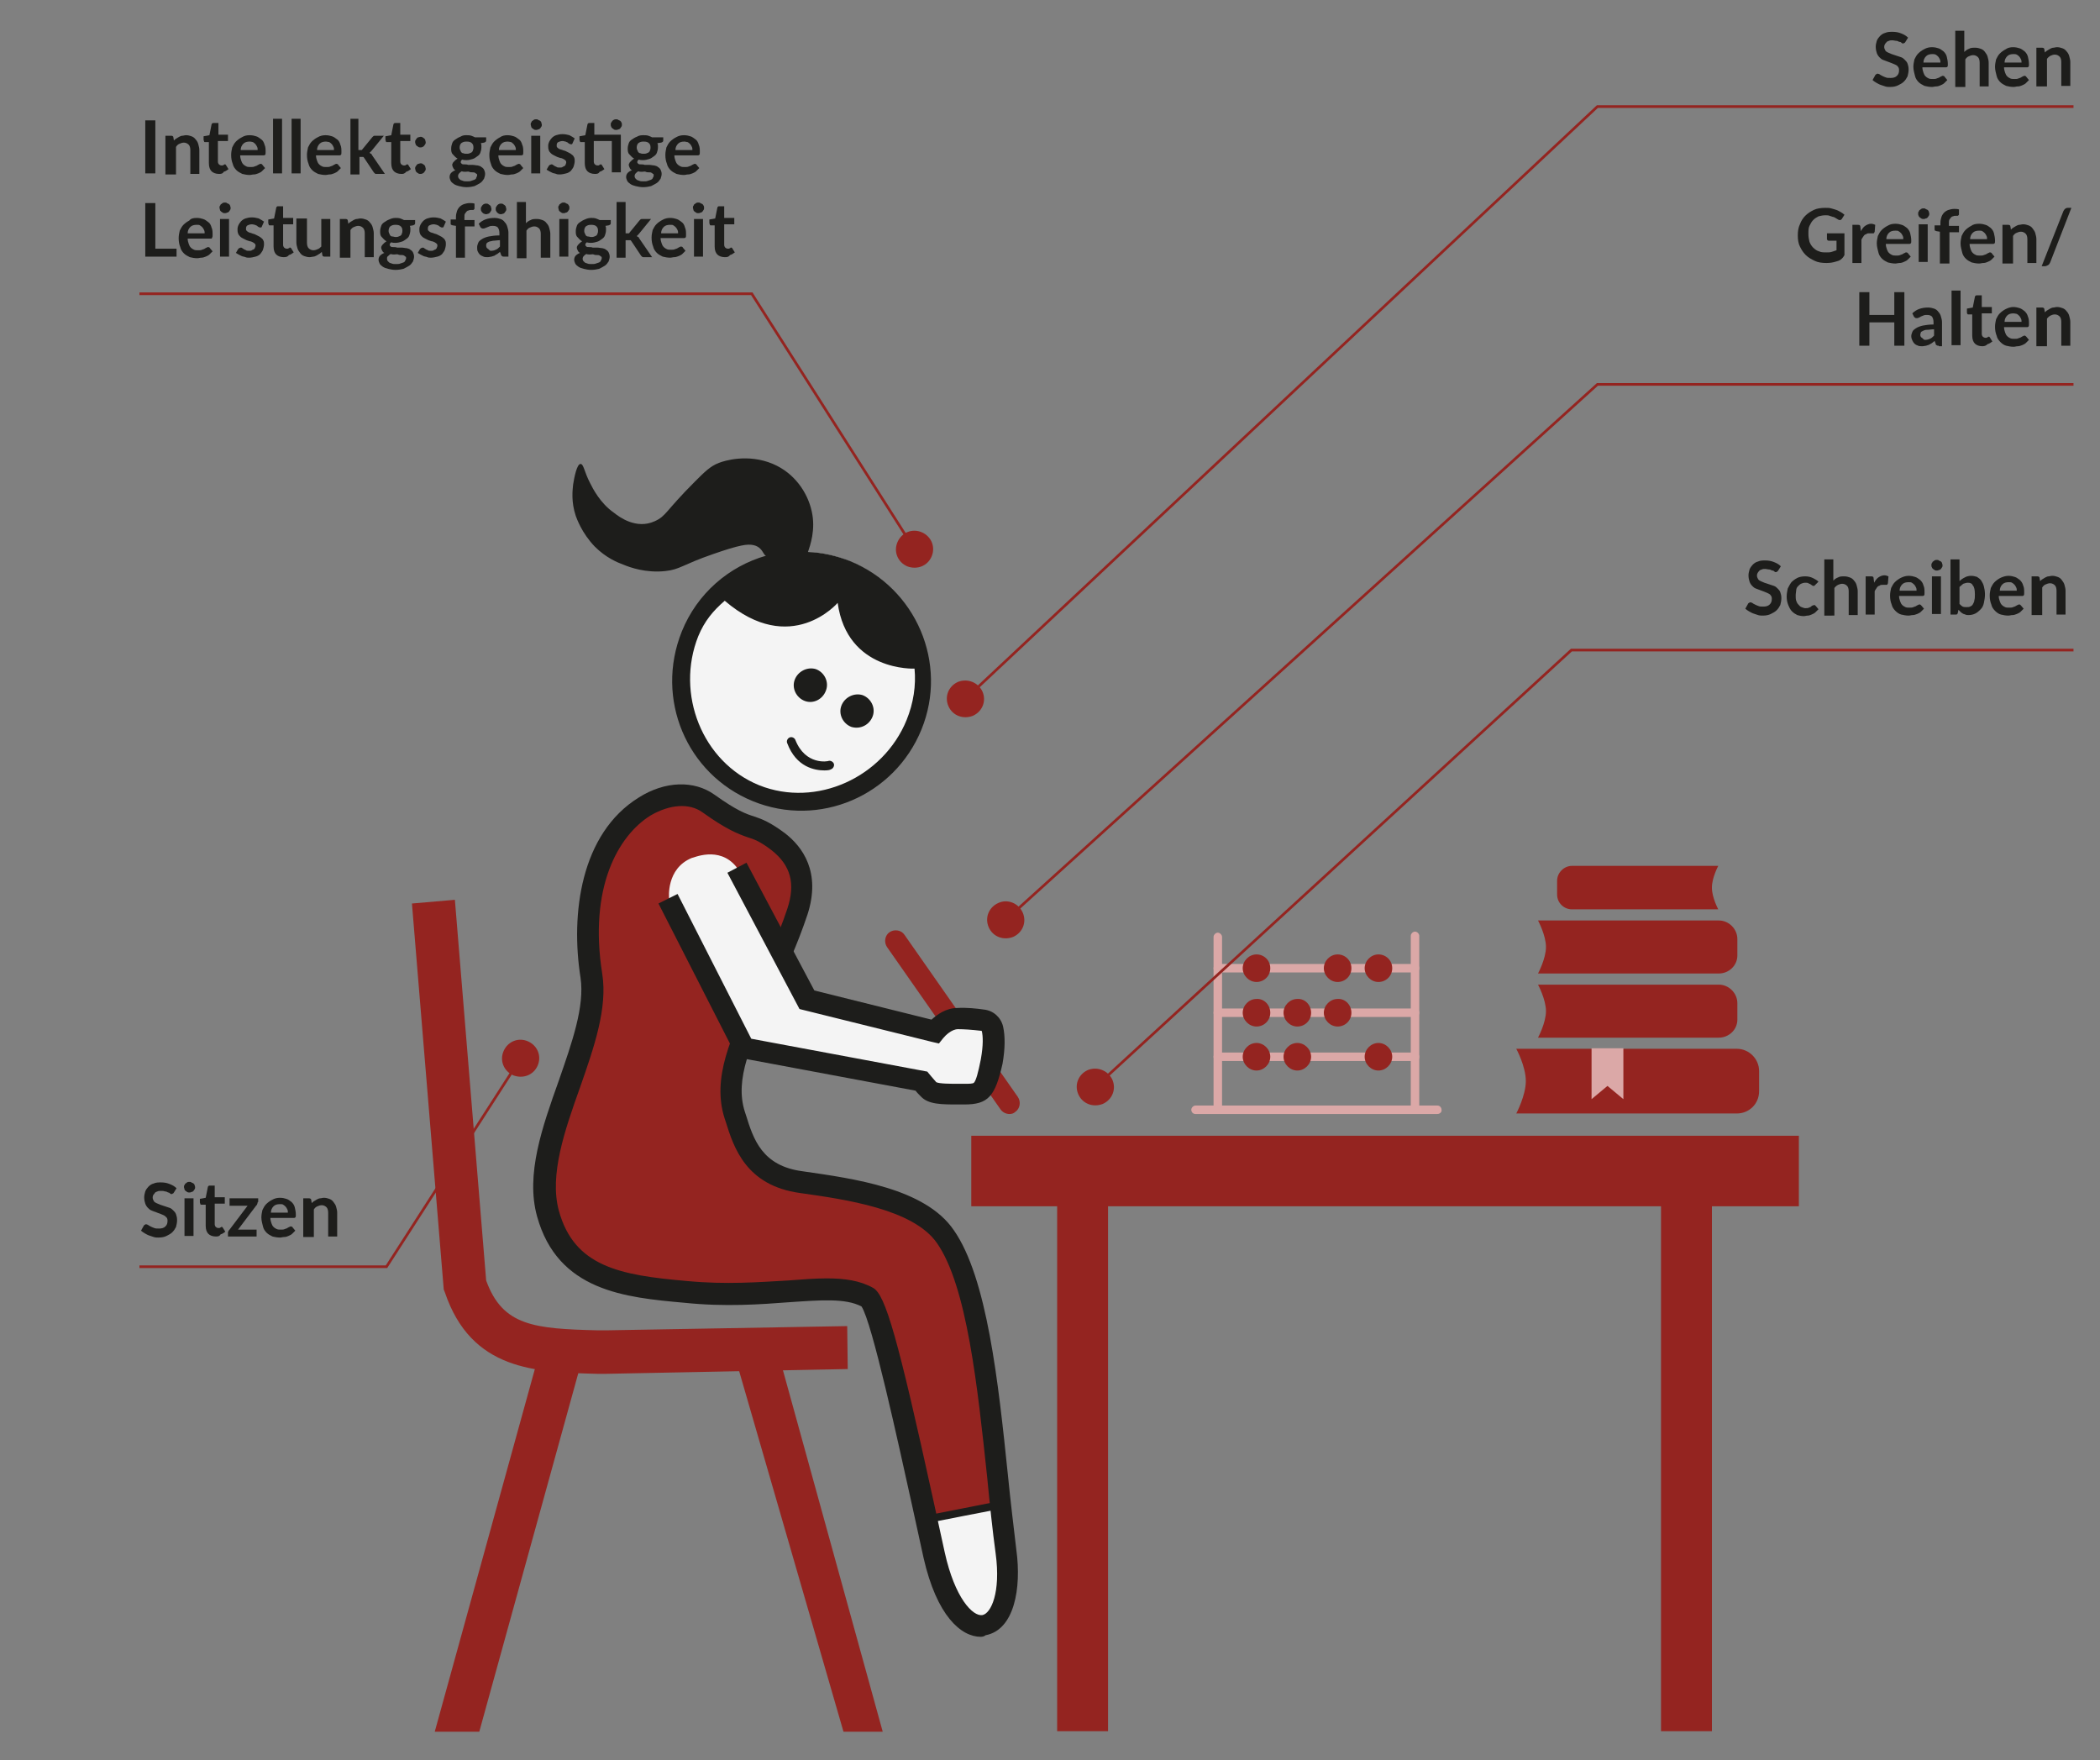 <?xml version="1.0" encoding="utf-8"?>
<!-- Generator: Adobe Illustrator 28.0.0, SVG Export Plug-In . SVG Version: 6.00 Build 0)  -->
<svg version="1.1" id="Ebene_1" xmlns="http://www.w3.org/2000/svg" xmlns:xlink="http://www.w3.org/1999/xlink" x="0px" y="0px"
	 viewBox="0 0 396.1 332" style="enable-background:new 0 0 396.1 332;" xml:space="preserve">
<rect x="0" y="0" width="396.1" height="332" fill="#808080" stroke="none"/>
<style type="text/css">
	.st0{enable-background:new    ;}
	.st1{fill:#1D1D1B;}
	.st2{fill:none;stroke:#942420;stroke-width:0.5;}
	.st3{clip-path:url(#SVGID_00000001664769885789188110000008677311570163772573_);fill:#942420;}
	.st4{clip-path:url(#SVGID_00000128461310589528930810000005160341677960052137_);fill:#942420;}
	.st5{clip-path:url(#SVGID_00000053547575994452101450000004543925698587182249_);fill:#942420;}
	.st6{clip-path:url(#SVGID_00000017477540105113196610000006370730706710364058_);fill:#942420;}
	.st7{clip-path:url(#SVGID_00000092427026965453649000000012209295893177310610_);fill:#F4F4F4;}
	.st8{clip-path:url(#SVGID_00000170256128269142441320000006056891457559592885_);fill:#942420;}
	.st9{clip-path:url(#SVGID_00000090999362189829109570000007021283731505708420_);fill:#942420;}
	.st10{fill:#942420;}
	.st11{clip-path:url(#SVGID_00000181783687720999432540000009873410546966393757_);fill:#942420;}
	.st12{clip-path:url(#SVGID_00000099637439098607974380000017734601470812625071_);fill:#942420;}
	.st13{clip-path:url(#SVGID_00000021077702957665938620000007012158431293298355_);fill:#942420;}
	.st14{clip-path:url(#SVGID_00000121989059495129913580000004917755502543059391_);fill:#942420;}
	.st15{clip-path:url(#SVGID_00000049206267870400054700000002308405296391008957_);fill:#dba8a7;}
	.st16{clip-path:url(#SVGID_00000112601442396476835070000017512942983390704810_);fill:#dba8a7;}
	.st17{clip-path:url(#SVGID_00000058570849919453472100000000843705156485241260_);fill:#dba8a7;}
	.st18{clip-path:url(#SVGID_00000026143353888218731570000014698456890857060500_);fill:#dba8a7;}
	.st19{clip-path:url(#SVGID_00000157277789548145778190000003510133030042798781_);fill:#dba8a7;}
	.st20{clip-path:url(#SVGID_00000115493164691554222460000007065479455970725510_);fill:#dba8a7;}
	.st21{clip-path:url(#SVGID_00000170273130167914767960000016520432247856583041_);fill:#942420;}
	.st22{clip-path:url(#SVGID_00000152984252668925693410000015548029814626210433_);fill:#942420;}
	.st23{clip-path:url(#SVGID_00000180340784341362057180000007326202533157288616_);fill:#942420;}
	.st24{clip-path:url(#SVGID_00000081626000960676974220000011117372543380048798_);fill:#942420;}
	.st25{clip-path:url(#SVGID_00000116930943729242986250000007952876254896342204_);fill:#942420;}
	.st26{clip-path:url(#SVGID_00000179629249289979660410000013085750771578093728_);fill:#942420;}
	.st27{clip-path:url(#SVGID_00000062896391316738205530000000061050204850559888_);fill:#942420;}
	.st28{clip-path:url(#SVGID_00000177471055618464375550000012582333178087486899_);fill:#942420;}
	.st29{clip-path:url(#SVGID_00000086689899654470177930000007761062256221691572_);fill:#942420;}
	.st30{clip-path:url(#SVGID_00000109024478831885092090000011754548447754647978_);fill:#942420;}
	.st31{clip-path:url(#SVGID_00000169551773148433324450000008874883286608136881_);fill:#1D1D1B;}
	.st32{clip-path:url(#SVGID_00000171680545129648738690000007553058470363308966_);fill:#1D1D1B;}
	.st33{clip-path:url(#SVGID_00000091012337474570804240000013086371127909060257_);fill:#1D1D1B;}
	.st34{clip-path:url(#SVGID_00000079469934085674115200000014848143208203626665_);fill:#1D1D1B;}
	.st35{fill:#dba8a7;}
	.st36{fill:none;stroke:#1D1D1B;stroke-width:2.32;stroke-linecap:round;stroke-linejoin:round;stroke-miterlimit:10;}
	.st37{clip-path:url(#SVGID_00000001641555826202510640000013225266864919927199_);fill:#F4F4F4;}
	.st38{clip-path:url(#SVGID_00000114791639820400184720000015643192104943144352_);fill:#1D1D1B;}
	.st39{clip-path:url(#SVGID_00000007392005903050264640000005356434115310148508_);fill:#F4F4F4;}
	.st40{clip-path:url(#SVGID_00000097498074528149273050000001301448737139312296_);fill:#1D1D1B;}
	.st41{clip-path:url(#SVGID_00000085234393181785580010000000702841030865958806_);fill:#942420;}
</style>
<g>
	<g class="st0">
		<path class="st1" d="M346.4,49.3c-0.6,0.2-1.2,0.3-1.9,0.3c-0.8,0-1.6-0.1-2.2-0.4s-1.2-0.6-1.7-1.1c-0.5-0.5-0.8-1-1.1-1.6
			c-0.3-0.6-0.4-1.3-0.4-2.1c0-0.8,0.1-1.5,0.4-2.1c0.2-0.6,0.6-1.2,1-1.6c0.5-0.5,1-0.8,1.6-1.1s1.4-0.4,2.2-0.4
			c0.4,0,0.8,0,1.1,0.1c0.4,0.1,0.7,0.2,1,0.3c0.3,0.1,0.6,0.3,0.8,0.4c0.3,0.2,0.5,0.3,0.7,0.5l-0.5,0.8c-0.1,0.1-0.2,0.2-0.3,0.2
			s-0.3,0-0.4-0.1c-0.2-0.1-0.3-0.2-0.5-0.3c-0.2-0.1-0.3-0.2-0.5-0.2c-0.2-0.1-0.4-0.1-0.6-0.2s-0.5-0.1-0.8-0.1
			c-0.5,0-0.9,0.1-1.3,0.2c-0.4,0.2-0.7,0.4-1,0.7c-0.3,0.3-0.5,0.7-0.7,1.1s-0.2,0.9-0.2,1.5c0,0.6,0.1,1.1,0.2,1.5
			c0.2,0.5,0.4,0.8,0.7,1.1c0.3,0.3,0.7,0.6,1.1,0.7c0.4,0.2,0.9,0.2,1.4,0.2c0.4,0,0.7,0,1-0.1c0.3-0.1,0.6-0.2,0.9-0.3v-1.8H345
			c-0.1,0-0.2,0-0.3-0.1s-0.1-0.2-0.1-0.2v-1.1h3.3v4.1C347.5,48.9,346.9,49.2,346.4,49.3z"/>
	</g>
	<g class="st0">
		<path class="st1" d="M349.4,49.5v-7.1h1c0.2,0,0.3,0,0.4,0.1s0.1,0.2,0.1,0.3l0.1,0.8c0.2-0.4,0.5-0.8,0.8-1
			c0.3-0.2,0.7-0.4,1.1-0.4c0.3,0,0.6,0.1,0.8,0.2l-0.1,1.3c0,0.1-0.1,0.1-0.1,0.2s-0.1,0.1-0.2,0.1c-0.1,0-0.2,0-0.3,0
			c-0.1,0-0.3,0-0.4,0c-0.2,0-0.4,0-0.5,0.1s-0.3,0.1-0.4,0.2c-0.1,0.1-0.2,0.2-0.3,0.4c-0.1,0.1-0.2,0.3-0.3,0.5v4.4H349.4z"/>
	</g>
	<g class="st0">
		<path class="st1" d="M357.5,42.2c0.5,0,0.9,0.1,1.2,0.2c0.4,0.1,0.7,0.4,1,0.6c0.3,0.3,0.5,0.6,0.6,1s0.2,0.9,0.2,1.4
			c0,0.3,0,0.4-0.1,0.5c-0.1,0.1-0.2,0.1-0.3,0.1h-4.4c0,0.4,0.1,0.7,0.2,1c0.1,0.3,0.2,0.5,0.4,0.7s0.4,0.3,0.6,0.4
			c0.2,0.1,0.5,0.1,0.8,0.1c0.3,0,0.5,0,0.7-0.1c0.2-0.1,0.4-0.1,0.5-0.2c0.2-0.1,0.3-0.2,0.4-0.2c0.1-0.1,0.2-0.1,0.3-0.1
			c0.1,0,0.3,0.1,0.3,0.2l0.5,0.6c-0.2,0.2-0.4,0.4-0.6,0.6c-0.2,0.2-0.5,0.3-0.7,0.4s-0.5,0.2-0.8,0.2c-0.3,0-0.5,0.1-0.8,0.1
			c-0.5,0-1-0.1-1.4-0.2c-0.4-0.2-0.8-0.4-1.1-0.7c-0.3-0.3-0.6-0.7-0.7-1.2s-0.3-1-0.3-1.7c0-0.5,0.1-0.9,0.2-1.4
			c0.2-0.4,0.4-0.8,0.7-1.1c0.3-0.3,0.7-0.6,1.1-0.8C356.5,42.3,356.9,42.2,357.5,42.2z M357.5,43.5c-0.5,0-0.9,0.1-1.2,0.4
			c-0.3,0.3-0.5,0.7-0.5,1.2h3.2c0-0.2,0-0.4-0.1-0.6s-0.2-0.4-0.3-0.5c-0.1-0.1-0.3-0.3-0.5-0.4C358,43.5,357.8,43.5,357.5,43.5z"
			/>
		<path class="st1" d="M363.9,40.3c0,0.1,0,0.3-0.1,0.4c-0.1,0.1-0.1,0.2-0.2,0.3c-0.1,0.1-0.2,0.2-0.4,0.2
			c-0.1,0.1-0.3,0.1-0.4,0.1c-0.1,0-0.3,0-0.4-0.1c-0.1-0.1-0.2-0.1-0.3-0.2s-0.2-0.2-0.2-0.3c-0.1-0.1-0.1-0.3-0.1-0.4
			c0-0.2,0-0.3,0.1-0.4c0.1-0.1,0.1-0.3,0.2-0.3s0.2-0.2,0.3-0.2c0.1-0.1,0.3-0.1,0.4-0.1c0.2,0,0.3,0,0.4,0.1
			c0.1,0.1,0.3,0.1,0.4,0.2c0.1,0.1,0.2,0.2,0.2,0.3C363.8,40,363.9,40.1,363.9,40.3z M363.6,42.3v7.1h-1.7v-7.1H363.6z"/>
	</g>
	<g class="st0">
		<path class="st1" d="M365.9,49.5v-5.8l-0.6-0.1c-0.1,0-0.2-0.1-0.3-0.1s-0.1-0.2-0.1-0.3v-0.7h1.1v-0.5c0-0.4,0.1-0.8,0.2-1.1
			c0.1-0.3,0.3-0.6,0.5-0.8c0.2-0.2,0.5-0.4,0.8-0.5c0.3-0.1,0.7-0.2,1.1-0.2c0.3,0,0.6,0,0.9,0.1l0,0.9c0,0.1,0,0.1-0.1,0.2
			s-0.1,0.1-0.1,0.1c-0.1,0-0.1,0-0.2,0c-0.1,0-0.1,0-0.2,0c-0.2,0-0.4,0-0.5,0.1c-0.2,0-0.3,0.1-0.4,0.2s-0.2,0.3-0.3,0.4
			c-0.1,0.2-0.1,0.4-0.1,0.7v0.5h1.9v1.2h-1.8v5.9H365.9z"/>
	</g>
	<g class="st0">
		<path class="st1" d="M373.3,42.2c0.5,0,0.9,0.1,1.2,0.2c0.4,0.1,0.7,0.4,1,0.6c0.3,0.3,0.5,0.6,0.6,1s0.2,0.9,0.2,1.4
			c0,0.3,0,0.4-0.1,0.5c-0.1,0.1-0.2,0.1-0.3,0.1h-4.4c0,0.4,0.1,0.7,0.2,1c0.1,0.3,0.2,0.5,0.4,0.7s0.4,0.3,0.6,0.4
			c0.2,0.1,0.5,0.1,0.8,0.1c0.3,0,0.5,0,0.7-0.1c0.2-0.1,0.4-0.1,0.5-0.2c0.2-0.1,0.3-0.2,0.4-0.2c0.1-0.1,0.2-0.1,0.3-0.1
			c0.1,0,0.3,0.1,0.3,0.2l0.5,0.6c-0.2,0.2-0.4,0.4-0.6,0.6c-0.2,0.2-0.5,0.3-0.7,0.4s-0.5,0.2-0.8,0.2c-0.3,0-0.5,0.1-0.8,0.1
			c-0.5,0-1-0.1-1.4-0.2c-0.4-0.2-0.8-0.4-1.1-0.7c-0.3-0.3-0.6-0.7-0.7-1.2s-0.3-1-0.3-1.7c0-0.5,0.1-0.9,0.2-1.4
			c0.2-0.4,0.4-0.8,0.7-1.1c0.3-0.3,0.7-0.6,1.1-0.8C372.2,42.3,372.7,42.2,373.3,42.2z M373.3,43.5c-0.5,0-0.9,0.1-1.2,0.4
			c-0.3,0.3-0.5,0.7-0.5,1.2h3.2c0-0.2,0-0.4-0.1-0.6s-0.2-0.4-0.3-0.5c-0.1-0.1-0.3-0.3-0.5-0.4C373.8,43.5,373.5,43.5,373.3,43.5z
			"/>
		<path class="st1" d="M377.7,49.5v-7.1h1.1c0.2,0,0.4,0.1,0.4,0.3l0.1,0.6c0.1-0.1,0.3-0.3,0.5-0.4c0.2-0.1,0.3-0.2,0.5-0.3
			c0.2-0.1,0.4-0.2,0.6-0.2c0.2,0,0.4-0.1,0.7-0.1c0.4,0,0.7,0.1,1,0.2c0.3,0.1,0.6,0.3,0.8,0.6s0.4,0.5,0.5,0.9s0.2,0.7,0.2,1.1
			v4.5h-1.7v-4.5c0-0.4-0.1-0.8-0.3-1s-0.5-0.4-0.9-0.4c-0.3,0-0.6,0.1-0.8,0.2c-0.3,0.1-0.5,0.3-0.7,0.6v5.2H377.7z"/>
		<path class="st1" d="M386.7,49.5c-0.1,0.2-0.2,0.4-0.4,0.5c-0.2,0.1-0.4,0.2-0.5,0.2h-0.7l4.1-10.4c0.1-0.2,0.2-0.3,0.3-0.4
			s0.3-0.2,0.5-0.2h0.7L386.7,49.5z"/>
	</g>
	<g class="st0">
		<path class="st1" d="M359.2,65.2h-1.9v-4.4h-4.7v4.4h-1.9V55.1h1.9v4.3h4.7v-4.3h1.9V65.2z"/>
	</g>
	<g class="st0">
		<path class="st1" d="M365.7,65.2c-0.2,0-0.3,0-0.4-0.1c-0.1,0-0.2-0.1-0.2-0.3l-0.2-0.5c-0.2,0.2-0.4,0.3-0.5,0.4
			s-0.4,0.2-0.5,0.3c-0.2,0.1-0.4,0.1-0.6,0.2c-0.2,0-0.4,0.1-0.7,0.1c-0.3,0-0.6,0-0.8-0.1c-0.3-0.1-0.5-0.2-0.7-0.4
			s-0.3-0.4-0.4-0.6c-0.1-0.2-0.2-0.5-0.2-0.8c0-0.3,0.1-0.5,0.2-0.8c0.1-0.3,0.4-0.5,0.7-0.7c0.3-0.2,0.8-0.4,1.3-0.5
			s1.2-0.2,2-0.2v-0.4c0-0.5-0.1-0.8-0.3-1.1c-0.2-0.2-0.5-0.3-0.9-0.3c-0.3,0-0.5,0-0.7,0.1c-0.2,0.1-0.3,0.1-0.5,0.2
			c-0.1,0.1-0.3,0.2-0.4,0.2c-0.1,0.1-0.2,0.1-0.4,0.1c-0.1,0-0.2,0-0.3-0.1s-0.2-0.1-0.2-0.2l-0.3-0.6c0.8-0.8,1.8-1.1,3-1.1
			c0.4,0,0.8,0.1,1.1,0.2c0.3,0.1,0.6,0.3,0.8,0.6c0.2,0.2,0.4,0.5,0.5,0.9c0.1,0.3,0.2,0.7,0.2,1.1v4.5H365.7z M363.1,64.1
			c0.4,0,0.7-0.1,0.9-0.2c0.3-0.1,0.5-0.3,0.8-0.6v-1.2c-0.5,0-0.9,0.1-1.3,0.1s-0.6,0.1-0.8,0.2c-0.2,0.1-0.4,0.2-0.4,0.3
			s-0.1,0.3-0.1,0.4c0,0.3,0.1,0.5,0.3,0.6S362.8,64.1,363.1,64.1z"/>
		<path class="st1" d="M369.8,54.8v10.3h-1.7V54.8H369.8z"/>
	</g>
	<g class="st0">
		<path class="st1" d="M373.9,65.3c-0.6,0-1.1-0.2-1.4-0.5s-0.5-0.8-0.5-1.5v-4h-0.7c-0.1,0-0.2,0-0.2-0.1c-0.1-0.1-0.1-0.2-0.1-0.3
			v-0.7l1.1-0.2l0.4-2c0-0.1,0.1-0.2,0.1-0.2c0.1-0.1,0.1-0.1,0.3-0.1h0.9v2.2h1.9v1.2h-1.9v3.9c0,0.2,0.1,0.4,0.2,0.5
			c0.1,0.1,0.3,0.2,0.4,0.2c0.1,0,0.2,0,0.3,0c0.1,0,0.1-0.1,0.2-0.1s0.1-0.1,0.1-0.1s0.1,0,0.1,0c0.1,0,0.1,0,0.1,0
			s0.1,0.1,0.1,0.1l0.5,0.8c-0.3,0.2-0.5,0.4-0.9,0.5C374.6,65.2,374.3,65.3,373.9,65.3z"/>
	</g>
	<g class="st0">
		<path class="st1" d="M379.7,57.9c0.5,0,0.9,0.1,1.2,0.2c0.4,0.1,0.7,0.4,1,0.6c0.3,0.3,0.5,0.6,0.6,1c0.2,0.4,0.2,0.9,0.2,1.4
			c0,0.3,0,0.4-0.1,0.5c-0.1,0.1-0.2,0.1-0.3,0.1H378c0,0.4,0.1,0.7,0.2,1c0.1,0.3,0.2,0.5,0.4,0.7c0.2,0.2,0.4,0.3,0.6,0.4
			s0.5,0.1,0.8,0.1s0.5,0,0.7-0.1c0.2-0.1,0.4-0.1,0.5-0.2c0.2-0.1,0.3-0.2,0.4-0.2c0.1-0.1,0.2-0.1,0.3-0.1c0.1,0,0.2,0.1,0.3,0.2
			l0.5,0.6c-0.2,0.2-0.4,0.4-0.6,0.6c-0.2,0.2-0.5,0.3-0.7,0.4c-0.3,0.1-0.5,0.2-0.8,0.2s-0.5,0.1-0.8,0.1c-0.5,0-1-0.1-1.4-0.2
			s-0.8-0.4-1.1-0.7c-0.3-0.3-0.6-0.7-0.7-1.2c-0.2-0.5-0.3-1-0.3-1.7c0-0.5,0.1-0.9,0.2-1.4c0.2-0.4,0.4-0.8,0.7-1.1
			c0.3-0.3,0.7-0.6,1.1-0.8S379.2,57.9,379.7,57.9z M379.8,59.1c-0.5,0-0.9,0.1-1.2,0.4s-0.5,0.7-0.5,1.2h3.2c0-0.2,0-0.4-0.1-0.6
			s-0.2-0.4-0.3-0.5c-0.1-0.1-0.3-0.3-0.5-0.4C380.3,59.2,380,59.1,379.8,59.1z"/>
		<path class="st1" d="M384.1,65.2V58h1.1c0.2,0,0.4,0.1,0.4,0.3l0.1,0.6c0.1-0.1,0.3-0.3,0.5-0.4c0.2-0.1,0.3-0.2,0.5-0.3
			c0.2-0.1,0.4-0.2,0.6-0.2c0.2,0,0.4-0.1,0.7-0.1c0.4,0,0.7,0.1,1,0.2c0.3,0.1,0.6,0.3,0.8,0.6c0.2,0.2,0.4,0.5,0.5,0.9
			s0.2,0.7,0.2,1.1v4.5h-1.7v-4.5c0-0.4-0.1-0.8-0.3-1c-0.2-0.2-0.5-0.4-0.9-0.4c-0.3,0-0.6,0.1-0.8,0.2s-0.5,0.3-0.7,0.6v5.2H384.1
			z"/>
	</g>
	<g class="st0">
		<path class="st1" d="M359.4,7.9c-0.1,0.1-0.1,0.2-0.2,0.2c-0.1,0-0.1,0.1-0.2,0.1c-0.1,0-0.2,0-0.3-0.1c-0.1-0.1-0.2-0.2-0.4-0.2
			s-0.3-0.2-0.6-0.2s-0.5-0.1-0.7-0.1c-0.3,0-0.5,0-0.7,0.1s-0.4,0.1-0.5,0.3c-0.1,0.1-0.2,0.2-0.3,0.4c-0.1,0.2-0.1,0.3-0.1,0.5
			c0,0.2,0.1,0.4,0.2,0.6c0.1,0.2,0.3,0.3,0.5,0.4s0.5,0.2,0.7,0.3c0.3,0.1,0.6,0.2,0.9,0.3c0.3,0.1,0.6,0.2,0.9,0.3
			c0.3,0.1,0.5,0.3,0.7,0.5c0.2,0.2,0.4,0.4,0.5,0.7c0.1,0.3,0.2,0.6,0.2,1.1c0,0.5-0.1,0.9-0.2,1.3c-0.2,0.4-0.4,0.7-0.7,1
			c-0.3,0.3-0.7,0.5-1.1,0.7c-0.4,0.2-0.9,0.3-1.5,0.3c-0.3,0-0.6,0-0.9-0.1c-0.3-0.1-0.6-0.2-0.9-0.3c-0.3-0.1-0.6-0.3-0.8-0.4
			c-0.3-0.2-0.5-0.3-0.7-0.5l0.5-0.9c0-0.1,0.1-0.1,0.2-0.2s0.2-0.1,0.2-0.1c0.1,0,0.2,0,0.4,0.1c0.1,0.1,0.3,0.2,0.5,0.3
			s0.4,0.2,0.7,0.3c0.2,0.1,0.5,0.1,0.9,0.1c0.5,0,0.9-0.1,1.2-0.4c0.3-0.3,0.4-0.6,0.4-1.1c0-0.3-0.1-0.5-0.2-0.6
			c-0.1-0.2-0.3-0.3-0.5-0.4c-0.2-0.1-0.5-0.2-0.7-0.3s-0.6-0.2-0.8-0.3s-0.6-0.2-0.8-0.3c-0.3-0.1-0.5-0.3-0.7-0.5
			c-0.2-0.2-0.4-0.5-0.5-0.8c-0.1-0.3-0.2-0.7-0.2-1.2c0-0.4,0.1-0.7,0.2-1.1c0.1-0.3,0.4-0.7,0.6-0.9c0.3-0.3,0.6-0.5,1-0.6
			c0.4-0.2,0.9-0.2,1.4-0.2c0.6,0,1.1,0.1,1.6,0.3s0.9,0.4,1.3,0.8L359.4,7.9z"/>
	</g>
	<g class="st0">
		<path class="st1" d="M364.4,8.9c0.5,0,0.9,0.1,1.2,0.2c0.4,0.1,0.7,0.4,1,0.6c0.3,0.3,0.5,0.6,0.6,1s0.2,0.9,0.2,1.4
			c0,0.3,0,0.4-0.1,0.5c-0.1,0.1-0.2,0.1-0.3,0.1h-4.4c0,0.4,0.1,0.7,0.2,1c0.1,0.3,0.2,0.5,0.4,0.7s0.4,0.3,0.6,0.4
			c0.2,0.1,0.5,0.1,0.8,0.1c0.3,0,0.5,0,0.7-0.1c0.2-0.1,0.4-0.1,0.5-0.2c0.2-0.1,0.3-0.2,0.4-0.2c0.1-0.1,0.2-0.1,0.3-0.1
			c0.1,0,0.3,0.1,0.3,0.2l0.5,0.6c-0.2,0.2-0.4,0.4-0.6,0.6c-0.2,0.2-0.5,0.3-0.7,0.4s-0.5,0.2-0.8,0.2c-0.3,0-0.5,0.1-0.8,0.1
			c-0.5,0-1-0.1-1.4-0.2c-0.4-0.2-0.8-0.4-1.1-0.7c-0.3-0.3-0.6-0.7-0.7-1.2s-0.3-1-0.3-1.7c0-0.5,0.1-0.9,0.2-1.4
			c0.2-0.4,0.4-0.8,0.7-1.1c0.3-0.3,0.7-0.6,1.1-0.8C363.4,9,363.9,8.9,364.4,8.9z M364.5,10.2c-0.5,0-0.9,0.1-1.2,0.4
			c-0.3,0.3-0.5,0.7-0.5,1.2h3.2c0-0.2,0-0.4-0.1-0.6s-0.2-0.4-0.3-0.5c-0.1-0.1-0.3-0.3-0.5-0.4C364.9,10.2,364.7,10.2,364.5,10.2z
			"/>
		<path class="st1" d="M368.8,16.2V5.8h1.7v4c0.3-0.3,0.6-0.5,0.9-0.6c0.3-0.2,0.7-0.2,1.2-0.2c0.4,0,0.7,0.1,1,0.2
			c0.3,0.1,0.6,0.3,0.8,0.6s0.4,0.5,0.5,0.9s0.2,0.7,0.2,1.1v4.5h-1.7v-4.5c0-0.4-0.1-0.8-0.3-1s-0.5-0.4-0.9-0.4
			c-0.3,0-0.6,0.1-0.8,0.2c-0.3,0.1-0.5,0.3-0.7,0.6v5.2H368.8z"/>
		<path class="st1" d="M379.7,8.9c0.5,0,0.9,0.1,1.2,0.2c0.4,0.1,0.7,0.4,1,0.6c0.3,0.3,0.5,0.6,0.6,1s0.2,0.9,0.2,1.4
			c0,0.3,0,0.4-0.1,0.5c-0.1,0.1-0.2,0.1-0.3,0.1H378c0,0.4,0.1,0.7,0.2,1c0.1,0.3,0.2,0.5,0.4,0.7s0.4,0.3,0.6,0.4
			c0.2,0.1,0.5,0.1,0.8,0.1c0.3,0,0.5,0,0.7-0.1c0.2-0.1,0.4-0.1,0.5-0.2c0.2-0.1,0.3-0.2,0.4-0.2c0.1-0.1,0.2-0.1,0.3-0.1
			c0.1,0,0.3,0.1,0.3,0.2l0.5,0.6c-0.2,0.2-0.4,0.4-0.6,0.6c-0.2,0.2-0.5,0.3-0.7,0.4s-0.5,0.2-0.8,0.2c-0.3,0-0.5,0.1-0.8,0.1
			c-0.5,0-1-0.1-1.4-0.2c-0.4-0.2-0.8-0.4-1.1-0.7c-0.3-0.3-0.6-0.7-0.7-1.2s-0.3-1-0.3-1.7c0-0.5,0.1-0.9,0.2-1.4
			c0.2-0.4,0.4-0.8,0.7-1.1c0.3-0.3,0.7-0.6,1.1-0.8C378.7,9,379.2,8.9,379.7,8.9z M379.8,10.2c-0.5,0-0.9,0.1-1.2,0.4
			c-0.3,0.3-0.5,0.7-0.5,1.2h3.2c0-0.2,0-0.4-0.1-0.6s-0.2-0.4-0.3-0.5c-0.1-0.1-0.3-0.3-0.5-0.4C380.2,10.2,380,10.2,379.8,10.2z"
			/>
		<path class="st1" d="M384.1,16.2V9h1.1c0.2,0,0.4,0.1,0.4,0.3l0.1,0.6c0.1-0.1,0.3-0.3,0.5-0.4c0.2-0.1,0.3-0.2,0.5-0.3
			c0.2-0.1,0.4-0.2,0.6-0.2c0.2,0,0.4-0.1,0.7-0.1c0.4,0,0.7,0.1,1,0.2c0.3,0.1,0.6,0.3,0.8,0.6c0.2,0.2,0.4,0.5,0.5,0.9
			s0.2,0.7,0.2,1.1v4.5h-1.7v-4.5c0-0.4-0.1-0.8-0.3-1c-0.2-0.2-0.5-0.4-0.9-0.4c-0.3,0-0.6,0.1-0.8,0.2s-0.5,0.3-0.7,0.6v5.2H384.1
			z"/>
	</g>
	<polyline class="st2" points="189.7,173.5 301.3,72.5 391.1,72.5 	"/>
	<g>
		<g>
			<g>
				<defs>
					<rect id="SVGID_1_" x="10.6" y="-7.2" width="401" height="333.8"/>
				</defs>
				<clipPath id="SVGID_00000102543794644261748630000009298742155167968902_">
					<use xlink:href="#SVGID_1_"  style="overflow:visible;"/>
				</clipPath>
				<path style="clip-path:url(#SVGID_00000102543794644261748630000009298742155167968902_);fill:#942420;" d="M188.3,170.3
					c-1.8,0.8-2.6,2.8-1.8,4.6s2.8,2.5,4.6,1.8c1.8-0.8,2.6-2.8,1.8-4.6S190,169.5,188.3,170.3"/>
			</g>
		</g>
	</g>
	<polyline class="st2" points="182.1,131.8 301.3,20.1 391.1,20.1 	"/>
	<g>
		<g>
			<g>
				<defs>
					<rect id="SVGID_00000049221029493354653710000014604928548238854046_" x="10.6" y="-7.2" width="401" height="333.8"/>
				</defs>
				<clipPath id="SVGID_00000033343058869222706260000009574008381888503456_">
					<use xlink:href="#SVGID_00000049221029493354653710000014604928548238854046_"  style="overflow:visible;"/>
				</clipPath>
				<path style="clip-path:url(#SVGID_00000033343058869222706260000009574008381888503456_);fill:#942420;" d="M180.7,128.6
					c-1.8,0.8-2.6,2.8-1.8,4.6s2.8,2.5,4.6,1.8c1.8-0.8,2.6-2.8,1.8-4.6C184.5,128.7,182.5,127.9,180.7,128.6"/>
			</g>
		</g>
	</g>
	<g class="st0">
		<path class="st1" d="M29.3,32.7h-1.9V22.7h1.9V32.7z"/>
		<path class="st1" d="M31.2,32.7v-7.1h1.1c0.2,0,0.4,0.1,0.4,0.3l0.1,0.6c0.1-0.1,0.3-0.3,0.5-0.4c0.2-0.1,0.3-0.2,0.5-0.3
			c0.2-0.1,0.4-0.2,0.6-0.2c0.2,0,0.4-0.1,0.7-0.1c0.4,0,0.7,0.1,1,0.2c0.3,0.1,0.6,0.3,0.8,0.6c0.2,0.2,0.4,0.5,0.5,0.9
			s0.2,0.7,0.2,1.1v4.5h-1.7v-4.5c0-0.4-0.1-0.8-0.3-1c-0.2-0.2-0.5-0.4-0.9-0.4c-0.3,0-0.6,0.1-0.8,0.2c-0.3,0.1-0.5,0.3-0.7,0.6
			v5.2H31.2z"/>
	</g>
	<g class="st0">
		<path class="st1" d="M41.3,32.8c-0.6,0-1.1-0.2-1.4-0.5s-0.5-0.8-0.5-1.5v-4h-0.7c-0.1,0-0.2,0-0.2-0.1s-0.1-0.2-0.1-0.3v-0.7
			l1.1-0.2l0.4-2c0-0.1,0.1-0.2,0.1-0.2c0.1-0.1,0.1-0.1,0.3-0.1h0.9v2.2H43v1.2h-1.9v3.9c0,0.2,0.1,0.4,0.2,0.5
			c0.1,0.1,0.3,0.2,0.4,0.2c0.1,0,0.2,0,0.3,0c0.1,0,0.1-0.1,0.2-0.1c0.1,0,0.1-0.1,0.1-0.1s0.1,0,0.1,0c0.1,0,0.1,0,0.1,0
			c0,0,0.1,0.1,0.1,0.1l0.5,0.8c-0.3,0.2-0.5,0.4-0.9,0.5C42,32.8,41.6,32.8,41.3,32.8z"/>
	</g>
	<g class="st0">
		<path class="st1" d="M47.1,25.5c0.5,0,0.9,0.1,1.2,0.2c0.4,0.1,0.7,0.4,1,0.6s0.5,0.6,0.6,1c0.2,0.4,0.2,0.9,0.2,1.4
			c0,0.3,0,0.4-0.1,0.5c-0.1,0.1-0.2,0.1-0.3,0.1h-4.4c0,0.4,0.1,0.7,0.2,1c0.1,0.3,0.2,0.5,0.4,0.7c0.2,0.2,0.4,0.3,0.6,0.4
			c0.2,0.1,0.5,0.1,0.8,0.1c0.3,0,0.5,0,0.7-0.1c0.2-0.1,0.4-0.1,0.5-0.2c0.2-0.1,0.3-0.2,0.4-0.2c0.1-0.1,0.2-0.1,0.3-0.1
			c0.1,0,0.3,0.1,0.3,0.2l0.5,0.6c-0.2,0.2-0.4,0.4-0.6,0.6c-0.2,0.2-0.5,0.3-0.7,0.4c-0.3,0.1-0.5,0.2-0.8,0.2
			c-0.3,0-0.5,0.1-0.8,0.1c-0.5,0-1-0.1-1.4-0.2c-0.4-0.2-0.8-0.4-1.1-0.7c-0.3-0.3-0.6-0.7-0.7-1.2c-0.2-0.5-0.3-1-0.3-1.7
			c0-0.5,0.1-0.9,0.2-1.4c0.2-0.4,0.4-0.8,0.7-1.1c0.3-0.3,0.7-0.6,1.1-0.8C46.1,25.6,46.5,25.5,47.1,25.5z M47.1,26.7
			c-0.5,0-0.9,0.1-1.2,0.4c-0.3,0.3-0.5,0.7-0.5,1.2h3.2c0-0.2,0-0.4-0.1-0.6s-0.2-0.4-0.3-0.5c-0.1-0.1-0.3-0.3-0.5-0.4
			C47.6,26.8,47.4,26.7,47.1,26.7z"/>
		<path class="st1" d="M53.2,22.4v10.3h-1.7V22.4H53.2z"/>
		<path class="st1" d="M56.7,22.4v10.3H55V22.4H56.7z"/>
		<path class="st1" d="M61.4,25.5c0.5,0,0.9,0.1,1.2,0.2c0.4,0.1,0.7,0.4,1,0.6s0.5,0.6,0.6,1c0.2,0.4,0.2,0.9,0.2,1.4
			c0,0.3,0,0.4-0.1,0.5c-0.1,0.1-0.2,0.1-0.3,0.1h-4.4c0,0.4,0.1,0.7,0.2,1c0.1,0.3,0.2,0.5,0.4,0.7c0.2,0.2,0.4,0.3,0.6,0.4
			c0.2,0.1,0.5,0.1,0.8,0.1c0.3,0,0.5,0,0.7-0.1c0.2-0.1,0.4-0.1,0.5-0.2c0.2-0.1,0.3-0.2,0.4-0.2c0.1-0.1,0.2-0.1,0.3-0.1
			c0.1,0,0.3,0.1,0.3,0.2l0.5,0.6c-0.2,0.2-0.4,0.4-0.6,0.6c-0.2,0.2-0.5,0.3-0.7,0.4c-0.3,0.1-0.5,0.2-0.8,0.2
			c-0.3,0-0.5,0.1-0.8,0.1c-0.5,0-1-0.1-1.4-0.2c-0.4-0.2-0.8-0.4-1.1-0.7c-0.3-0.3-0.6-0.7-0.7-1.2c-0.2-0.5-0.3-1-0.3-1.7
			c0-0.5,0.1-0.9,0.2-1.4c0.2-0.4,0.4-0.8,0.7-1.1c0.3-0.3,0.7-0.6,1.1-0.8C60.4,25.6,60.9,25.5,61.4,25.5z M61.5,26.7
			c-0.5,0-0.9,0.1-1.2,0.4c-0.3,0.3-0.5,0.7-0.5,1.2H63c0-0.2,0-0.4-0.1-0.6s-0.2-0.4-0.3-0.5c-0.1-0.1-0.3-0.3-0.5-0.4
			C62,26.8,61.7,26.7,61.5,26.7z"/>
		<path class="st1" d="M67.6,22.4v5.9h0.3c0.1,0,0.2,0,0.3,0s0.1-0.1,0.2-0.2l1.8-2.2c0.1-0.1,0.2-0.2,0.2-0.2
			c0.1-0.1,0.2-0.1,0.4-0.1h1.6l-2.2,2.7c-0.2,0.2-0.3,0.4-0.5,0.5c0.1,0.1,0.2,0.2,0.3,0.2s0.1,0.2,0.2,0.3l2.4,3.5h-1.6
			c-0.1,0-0.3,0-0.3-0.1s-0.2-0.1-0.2-0.2l-1.8-2.7c-0.1-0.1-0.1-0.2-0.2-0.2c-0.1,0-0.2,0-0.3,0h-0.4v3.3h-1.7V22.4H67.6z"/>
		<path class="st1" d="M75.7,32.8c-0.6,0-1.1-0.2-1.4-0.5s-0.5-0.8-0.5-1.5v-4H73c-0.1,0-0.2,0-0.2-0.1s-0.1-0.2-0.1-0.3v-0.7
			l1.1-0.2l0.4-2c0-0.1,0.1-0.2,0.1-0.2c0.1-0.1,0.1-0.1,0.3-0.1h0.9v2.2h1.9v1.2h-1.9v3.9c0,0.2,0.1,0.4,0.2,0.5
			c0.1,0.1,0.3,0.2,0.4,0.2c0.1,0,0.2,0,0.3,0c0.1,0,0.1-0.1,0.2-0.1c0.1,0,0.1-0.1,0.1-0.1s0.1,0,0.1,0c0.1,0,0.1,0,0.1,0
			c0,0,0.1,0.1,0.1,0.1l0.5,0.8c-0.3,0.2-0.5,0.4-0.9,0.5C76.3,32.8,76,32.8,75.7,32.8z"/>
		<path class="st1" d="M78.3,26.8c0-0.1,0-0.3,0.1-0.4c0.1-0.1,0.1-0.2,0.2-0.3c0.1-0.1,0.2-0.2,0.3-0.2s0.3-0.1,0.4-0.1
			c0.1,0,0.3,0,0.4,0.1c0.1,0.1,0.2,0.1,0.3,0.2c0.1,0.1,0.2,0.2,0.2,0.3s0.1,0.3,0.1,0.4c0,0.1,0,0.3-0.1,0.4s-0.1,0.2-0.2,0.3
			c-0.1,0.1-0.2,0.2-0.3,0.2c-0.1,0.1-0.3,0.1-0.4,0.1c-0.1,0-0.3,0-0.4-0.1c-0.1-0.1-0.2-0.1-0.3-0.2c-0.1-0.1-0.2-0.2-0.2-0.3
			C78.4,27.1,78.3,27,78.3,26.8z M78.3,31.8c0-0.1,0-0.3,0.1-0.4c0.1-0.1,0.1-0.2,0.2-0.3c0.1-0.1,0.2-0.2,0.3-0.2s0.3-0.1,0.4-0.1
			c0.1,0,0.3,0,0.4,0.1c0.1,0.1,0.2,0.1,0.3,0.2c0.1,0.1,0.2,0.2,0.2,0.3s0.1,0.3,0.1,0.4c0,0.1,0,0.3-0.1,0.4
			c-0.1,0.1-0.1,0.2-0.2,0.3c-0.1,0.1-0.2,0.2-0.3,0.2c-0.1,0.1-0.3,0.1-0.4,0.1c-0.1,0-0.3,0-0.4-0.1c-0.1-0.1-0.2-0.1-0.3-0.2
			c-0.1-0.1-0.2-0.2-0.2-0.3C78.4,32.1,78.3,31.9,78.3,31.8z"/>
	</g>
	<g class="st0">
		<path class="st1" d="M88,25.5c0.3,0,0.6,0,0.9,0.1c0.3,0.1,0.5,0.2,0.7,0.3h2.1v0.6c0,0.2-0.1,0.3-0.4,0.4L90.7,27
			c0,0.1,0.1,0.2,0.1,0.4c0,0.1,0,0.3,0,0.4c0,0.4-0.1,0.7-0.2,1s-0.3,0.5-0.6,0.7c-0.3,0.2-0.5,0.4-0.9,0.5
			c-0.3,0.1-0.7,0.2-1.1,0.2c-0.3,0-0.5,0-0.8-0.1c-0.2,0.1-0.3,0.3-0.3,0.5c0,0.1,0.1,0.2,0.2,0.3s0.3,0.1,0.5,0.1
			c0.2,0,0.5,0,0.7,0.1c0.3,0,0.6,0,0.9,0s0.6,0.1,0.9,0.1c0.3,0.1,0.5,0.1,0.7,0.3c0.2,0.1,0.4,0.3,0.5,0.5
			c0.1,0.2,0.2,0.5,0.2,0.8c0,0.3-0.1,0.6-0.2,0.9c-0.2,0.3-0.4,0.6-0.7,0.8c-0.3,0.2-0.7,0.4-1.1,0.6c-0.4,0.1-0.9,0.2-1.5,0.2
			c-0.5,0-1-0.1-1.4-0.2c-0.4-0.1-0.7-0.2-1-0.4c-0.3-0.2-0.5-0.4-0.6-0.6s-0.2-0.5-0.2-0.7c0-0.3,0.1-0.6,0.3-0.8
			c0.2-0.2,0.5-0.4,0.8-0.5c-0.2-0.1-0.3-0.2-0.4-0.4c-0.1-0.2-0.2-0.4-0.2-0.6c0-0.1,0-0.2,0.1-0.3c0-0.1,0.1-0.2,0.2-0.3
			c0.1-0.1,0.2-0.2,0.3-0.3c0.1-0.1,0.3-0.2,0.4-0.3c-0.4-0.2-0.6-0.5-0.9-0.8s-0.3-0.7-0.3-1.1c0-0.4,0.1-0.7,0.2-1
			s0.3-0.5,0.6-0.7c0.3-0.2,0.6-0.4,0.9-0.5C87.3,25.5,87.6,25.5,88,25.5z M90,33.1c0-0.1,0-0.3-0.1-0.3s-0.2-0.2-0.3-0.2
			c-0.1-0.1-0.3-0.1-0.5-0.1c-0.2,0-0.4,0-0.6-0.1s-0.4,0-0.7,0c-0.2,0-0.5,0-0.7-0.1c-0.2,0.1-0.3,0.2-0.5,0.4
			c-0.1,0.1-0.2,0.3-0.2,0.5c0,0.1,0,0.2,0.1,0.4c0.1,0.1,0.2,0.2,0.3,0.3c0.1,0.1,0.3,0.1,0.5,0.2s0.5,0.1,0.8,0.1
			c0.3,0,0.6,0,0.8-0.1s0.4-0.1,0.6-0.2s0.3-0.2,0.3-0.3C89.9,33.3,90,33.2,90,33.1z M88,29c0.2,0,0.4,0,0.6-0.1s0.3-0.1,0.4-0.2
			s0.2-0.2,0.2-0.4c0.1-0.1,0.1-0.3,0.1-0.5c0-0.4-0.1-0.6-0.3-0.8c-0.2-0.2-0.5-0.3-1-0.3s-0.7,0.1-1,0.3c-0.2,0.2-0.3,0.5-0.3,0.8
			c0,0.2,0,0.3,0.1,0.5c0.1,0.1,0.1,0.3,0.2,0.4s0.2,0.2,0.4,0.2C87.6,29,87.8,29,88,29z"/>
	</g>
	<g class="st0">
		<path class="st1" d="M95.7,25.5c0.5,0,0.9,0.1,1.2,0.2c0.4,0.1,0.7,0.4,1,0.6s0.5,0.6,0.6,1c0.2,0.4,0.2,0.9,0.2,1.4
			c0,0.3,0,0.4-0.1,0.5c-0.1,0.1-0.2,0.1-0.3,0.1H94c0,0.4,0.1,0.7,0.2,1c0.1,0.3,0.2,0.5,0.4,0.7c0.2,0.2,0.4,0.3,0.6,0.4
			c0.2,0.1,0.5,0.1,0.8,0.1c0.3,0,0.5,0,0.7-0.1c0.2-0.1,0.4-0.1,0.5-0.2c0.2-0.1,0.3-0.2,0.4-0.2c0.1-0.1,0.2-0.1,0.3-0.1
			c0.1,0,0.3,0.1,0.3,0.2l0.5,0.6c-0.2,0.2-0.4,0.4-0.6,0.6c-0.2,0.2-0.5,0.3-0.7,0.4c-0.3,0.1-0.5,0.2-0.8,0.2
			c-0.3,0-0.5,0.1-0.8,0.1c-0.5,0-1-0.1-1.4-0.2c-0.4-0.2-0.8-0.4-1.1-0.7c-0.3-0.3-0.6-0.7-0.7-1.2c-0.2-0.5-0.3-1-0.3-1.7
			c0-0.5,0.1-0.9,0.2-1.4c0.2-0.4,0.4-0.8,0.7-1.1c0.3-0.3,0.7-0.6,1.1-0.8C94.7,25.6,95.2,25.5,95.7,25.5z M95.8,26.7
			c-0.5,0-0.9,0.1-1.2,0.4c-0.3,0.3-0.5,0.7-0.5,1.2h3.2c0-0.2,0-0.4-0.1-0.6s-0.2-0.4-0.3-0.5c-0.1-0.1-0.3-0.3-0.5-0.4
			C96.3,26.8,96,26.7,95.8,26.7z"/>
		<path class="st1" d="M102.2,23.5c0,0.1,0,0.3-0.1,0.4c-0.1,0.1-0.1,0.2-0.2,0.3c-0.1,0.1-0.2,0.2-0.4,0.2
			c-0.1,0.1-0.3,0.1-0.4,0.1c-0.1,0-0.3,0-0.4-0.1c-0.1-0.1-0.2-0.1-0.3-0.2s-0.2-0.2-0.2-0.3s-0.1-0.3-0.1-0.4c0-0.2,0-0.3,0.1-0.4
			s0.1-0.3,0.2-0.3s0.2-0.2,0.3-0.2c0.1-0.1,0.3-0.1,0.4-0.1c0.2,0,0.3,0,0.4,0.1c0.1,0.1,0.3,0.1,0.4,0.2c0.1,0.1,0.2,0.2,0.2,0.3
			C102.1,23.2,102.2,23.4,102.2,23.5z M101.9,25.6v7.1h-1.7v-7.1H101.9z"/>
		<path class="st1" d="M108,27c0,0.1-0.1,0.1-0.1,0.2c-0.1,0-0.1,0-0.2,0c-0.1,0-0.2,0-0.3-0.1c-0.1,0-0.2-0.1-0.3-0.2
			c-0.1-0.1-0.3-0.1-0.4-0.2c-0.2,0-0.3-0.1-0.6-0.1c-0.3,0-0.6,0.1-0.8,0.2c-0.2,0.1-0.3,0.3-0.3,0.6c0,0.2,0,0.3,0.1,0.4
			c0.1,0.1,0.2,0.2,0.4,0.3c0.2,0.1,0.4,0.1,0.6,0.2c0.2,0.1,0.4,0.1,0.6,0.2s0.4,0.2,0.6,0.3c0.2,0.1,0.4,0.2,0.6,0.4
			c0.2,0.1,0.3,0.3,0.4,0.5c0.1,0.2,0.1,0.5,0.1,0.7c0,0.3-0.1,0.7-0.2,1s-0.3,0.5-0.5,0.8c-0.2,0.2-0.5,0.4-0.9,0.5
			s-0.8,0.2-1.2,0.2c-0.2,0-0.5,0-0.7-0.1s-0.5-0.1-0.7-0.2c-0.2-0.1-0.4-0.2-0.6-0.3c-0.2-0.1-0.3-0.2-0.5-0.3l0.4-0.7
			c0.1-0.1,0.1-0.1,0.2-0.2c0.1,0,0.2-0.1,0.3-0.1s0.2,0,0.3,0.1c0.1,0.1,0.2,0.1,0.3,0.2c0.1,0.1,0.3,0.1,0.4,0.2s0.4,0.1,0.6,0.1
			c0.2,0,0.4,0,0.5-0.1s0.3-0.1,0.4-0.2c0.1-0.1,0.2-0.2,0.2-0.3c0-0.1,0.1-0.2,0.1-0.3c0-0.2,0-0.3-0.1-0.4
			c-0.1-0.1-0.2-0.2-0.4-0.3c-0.2-0.1-0.4-0.2-0.6-0.2c-0.2-0.1-0.4-0.1-0.6-0.2c-0.2-0.1-0.4-0.2-0.6-0.3c-0.2-0.1-0.4-0.2-0.6-0.4
			c-0.2-0.2-0.3-0.3-0.4-0.6s-0.1-0.5-0.1-0.8c0-0.3,0.1-0.6,0.2-0.8s0.3-0.5,0.5-0.7s0.5-0.4,0.8-0.5c0.3-0.1,0.7-0.2,1.2-0.2
			c0.5,0,0.9,0.1,1.3,0.2c0.4,0.2,0.7,0.4,1,0.6L108,27z"/>
		<path class="st1" d="M112.2,32.8c-0.6,0-1.1-0.2-1.4-0.5s-0.5-0.8-0.5-1.5v-4h-0.7c-0.1,0-0.2,0-0.2-0.1s-0.1-0.2-0.1-0.3v-0.7
			l1.1-0.2l0.4-2c0-0.1,0.1-0.2,0.1-0.2c0.1-0.1,0.1-0.1,0.3-0.1h0.9v2.2h5v7.1h-1.7v-5.9H112v3.9c0,0.2,0.1,0.4,0.2,0.5
			c0.1,0.1,0.3,0.2,0.4,0.2c0.1,0,0.2,0,0.3,0c0.1,0,0.1-0.1,0.2-0.1c0.1,0,0.1-0.1,0.1-0.1s0.1,0,0.1,0c0.1,0,0.1,0,0.1,0
			c0,0,0.1,0.1,0.1,0.1l0.5,0.8c-0.3,0.2-0.5,0.4-0.9,0.5C112.9,32.8,112.5,32.8,112.2,32.8z M117.3,23.5c0,0.1,0,0.3-0.1,0.4
			c-0.1,0.1-0.1,0.2-0.2,0.3c-0.1,0.1-0.2,0.2-0.4,0.2c-0.1,0.1-0.3,0.1-0.4,0.1c-0.1,0-0.3,0-0.4-0.1c-0.1-0.1-0.2-0.1-0.3-0.2
			c-0.1-0.1-0.2-0.2-0.2-0.3c-0.1-0.1-0.1-0.3-0.1-0.4c0-0.2,0-0.3,0.1-0.4c0.1-0.1,0.1-0.2,0.2-0.3c0.1-0.1,0.2-0.2,0.3-0.2
			c0.1-0.1,0.3-0.1,0.4-0.1c0.2,0,0.3,0,0.4,0.1c0.1,0.1,0.3,0.1,0.4,0.2c0.1,0.1,0.2,0.2,0.2,0.3C117.3,23.2,117.3,23.3,117.3,23.5
			z"/>
	</g>
	<g class="st0">
		<path class="st1" d="M121.4,25.5c0.3,0,0.6,0,0.9,0.1c0.3,0.1,0.5,0.2,0.7,0.3h2.1v0.6c0,0.2-0.1,0.3-0.4,0.4L124,27
			c0,0.1,0.1,0.2,0.1,0.4c0,0.1,0,0.3,0,0.4c0,0.4-0.1,0.7-0.2,1s-0.3,0.5-0.6,0.7c-0.3,0.2-0.5,0.4-0.9,0.5
			c-0.3,0.1-0.7,0.2-1.1,0.2c-0.3,0-0.5,0-0.8-0.1c-0.2,0.1-0.3,0.3-0.3,0.5c0,0.1,0.1,0.2,0.2,0.3s0.3,0.1,0.5,0.1
			c0.2,0,0.5,0,0.7,0.1c0.3,0,0.6,0,0.9,0s0.6,0.1,0.9,0.1c0.3,0.1,0.5,0.1,0.7,0.3c0.2,0.1,0.4,0.3,0.5,0.5
			c0.1,0.2,0.2,0.5,0.2,0.8c0,0.3-0.1,0.6-0.2,0.9c-0.2,0.3-0.4,0.6-0.7,0.8c-0.3,0.2-0.7,0.4-1.1,0.6c-0.4,0.1-0.9,0.2-1.5,0.2
			c-0.5,0-1-0.1-1.4-0.2c-0.4-0.1-0.7-0.2-1-0.4c-0.3-0.2-0.5-0.4-0.6-0.6s-0.2-0.5-0.2-0.7c0-0.3,0.1-0.6,0.3-0.8
			c0.2-0.2,0.5-0.4,0.8-0.5c-0.2-0.1-0.3-0.2-0.4-0.4c-0.1-0.2-0.2-0.4-0.2-0.6c0-0.1,0-0.2,0.1-0.3c0-0.1,0.1-0.2,0.2-0.3
			c0.1-0.1,0.2-0.2,0.3-0.3c0.1-0.1,0.3-0.2,0.4-0.3c-0.4-0.2-0.6-0.5-0.9-0.8s-0.3-0.7-0.3-1.1c0-0.4,0.1-0.7,0.2-1
			s0.3-0.5,0.6-0.7c0.3-0.2,0.6-0.4,0.9-0.5C120.6,25.5,121,25.5,121.4,25.5z M123.3,33.1c0-0.1,0-0.3-0.1-0.3s-0.2-0.2-0.3-0.2
			c-0.1-0.1-0.3-0.1-0.5-0.1c-0.2,0-0.4,0-0.6-0.1s-0.4,0-0.7,0c-0.2,0-0.5,0-0.7-0.1c-0.2,0.1-0.3,0.2-0.5,0.4
			c-0.1,0.1-0.2,0.3-0.2,0.5c0,0.1,0,0.2,0.1,0.4c0.1,0.1,0.2,0.2,0.3,0.3c0.1,0.1,0.3,0.1,0.5,0.2s0.5,0.1,0.8,0.1
			c0.3,0,0.6,0,0.8-0.1s0.4-0.1,0.6-0.2s0.3-0.2,0.3-0.3C123.3,33.3,123.3,33.2,123.3,33.1z M121.4,29c0.2,0,0.4,0,0.6-0.1
			s0.3-0.1,0.4-0.2s0.2-0.2,0.2-0.4c0.1-0.1,0.1-0.3,0.1-0.5c0-0.4-0.1-0.6-0.3-0.8c-0.2-0.2-0.5-0.3-1-0.3s-0.7,0.1-1,0.3
			c-0.2,0.2-0.3,0.5-0.3,0.8c0,0.2,0,0.3,0.1,0.5c0.1,0.1,0.1,0.3,0.2,0.4s0.2,0.2,0.4,0.2C121,29,121.2,29,121.4,29z"/>
	</g>
	<g class="st0">
		<path class="st1" d="M129,25.5c0.5,0,0.9,0.1,1.2,0.2c0.4,0.1,0.7,0.4,1,0.6s0.5,0.6,0.6,1c0.2,0.4,0.2,0.9,0.2,1.4
			c0,0.3,0,0.4-0.1,0.5c-0.1,0.1-0.2,0.1-0.3,0.1h-4.4c0,0.4,0.1,0.7,0.2,1c0.1,0.3,0.2,0.5,0.4,0.7c0.2,0.2,0.4,0.3,0.6,0.4
			c0.2,0.1,0.5,0.1,0.8,0.1c0.3,0,0.5,0,0.7-0.1c0.2-0.1,0.4-0.1,0.5-0.2c0.2-0.1,0.3-0.2,0.4-0.2c0.1-0.1,0.2-0.1,0.3-0.1
			c0.1,0,0.3,0.1,0.3,0.2l0.5,0.6c-0.2,0.2-0.4,0.4-0.6,0.6c-0.2,0.2-0.5,0.3-0.7,0.4c-0.3,0.1-0.5,0.2-0.8,0.2
			c-0.3,0-0.5,0.1-0.8,0.1c-0.5,0-1-0.1-1.4-0.2c-0.4-0.2-0.8-0.4-1.1-0.7c-0.3-0.3-0.6-0.7-0.7-1.2c-0.2-0.5-0.3-1-0.3-1.7
			c0-0.5,0.1-0.9,0.2-1.4c0.2-0.4,0.4-0.8,0.7-1.1c0.3-0.3,0.7-0.6,1.1-0.8C128,25.6,128.5,25.5,129,25.5z M129.1,26.7
			c-0.5,0-0.9,0.1-1.2,0.4c-0.3,0.3-0.5,0.7-0.5,1.2h3.2c0-0.2,0-0.4-0.1-0.6s-0.2-0.4-0.3-0.5c-0.1-0.1-0.3-0.3-0.5-0.4
			C129.5,26.8,129.3,26.7,129.1,26.7z"/>
	</g>
	<g class="st0">
		<path class="st1" d="M29.3,46.9h4v1.5h-5.9V38.3h1.9V46.9z"/>
	</g>
	<g class="st0">
		<path class="st1" d="M37.1,41.1c0.5,0,0.9,0.1,1.2,0.2c0.4,0.1,0.7,0.4,1,0.6s0.5,0.6,0.6,1c0.2,0.4,0.2,0.9,0.2,1.4
			c0,0.3,0,0.4-0.1,0.5C40,45,39.9,45,39.8,45h-4.4c0,0.4,0.1,0.7,0.2,1c0.1,0.3,0.2,0.5,0.4,0.7c0.2,0.2,0.4,0.3,0.6,0.4
			c0.2,0.1,0.5,0.1,0.8,0.1c0.3,0,0.5,0,0.7-0.1c0.2-0.1,0.4-0.1,0.5-0.2c0.2-0.1,0.3-0.2,0.4-0.2c0.1-0.1,0.2-0.1,0.3-0.1
			c0.1,0,0.3,0.1,0.3,0.2l0.5,0.6c-0.2,0.2-0.4,0.4-0.6,0.6c-0.2,0.2-0.5,0.3-0.7,0.4c-0.3,0.1-0.5,0.2-0.8,0.2
			c-0.3,0-0.5,0.1-0.8,0.1c-0.5,0-1-0.1-1.4-0.2c-0.4-0.2-0.8-0.4-1.1-0.7c-0.3-0.3-0.6-0.7-0.7-1.2c-0.2-0.5-0.3-1-0.3-1.7
			c0-0.5,0.1-0.9,0.2-1.4c0.2-0.4,0.4-0.8,0.7-1.1c0.3-0.3,0.7-0.6,1.1-0.8C36,41.2,36.5,41.1,37.1,41.1z M37.1,42.4
			c-0.5,0-0.9,0.1-1.2,0.4c-0.3,0.3-0.5,0.7-0.5,1.2h3.2c0-0.2,0-0.4-0.1-0.6s-0.2-0.4-0.3-0.5c-0.1-0.1-0.3-0.3-0.5-0.4
			C37.6,42.4,37.4,42.4,37.1,42.4z"/>
		<path class="st1" d="M43.5,39.2c0,0.1,0,0.3-0.1,0.4c-0.1,0.1-0.1,0.2-0.2,0.3c-0.1,0.1-0.2,0.2-0.4,0.2c-0.1,0.1-0.3,0.1-0.4,0.1
			c-0.1,0-0.3,0-0.4-0.1c-0.1-0.1-0.2-0.1-0.3-0.2s-0.2-0.2-0.2-0.3s-0.1-0.3-0.1-0.4c0-0.2,0-0.3,0.1-0.4s0.1-0.3,0.2-0.3
			s0.2-0.2,0.3-0.2c0.1-0.1,0.3-0.1,0.4-0.1c0.2,0,0.3,0,0.4,0.1c0.1,0.1,0.3,0.1,0.4,0.2c0.1,0.1,0.2,0.2,0.2,0.3
			C43.4,38.9,43.5,39,43.5,39.2z M43.2,41.3v7.1h-1.7v-7.1H43.2z"/>
		<path class="st1" d="M49.4,42.7c0,0.1-0.1,0.1-0.1,0.2c-0.1,0-0.1,0-0.2,0c-0.1,0-0.2,0-0.3-0.1c-0.1,0-0.2-0.1-0.3-0.2
			c-0.1-0.1-0.3-0.1-0.4-0.2c-0.2,0-0.3-0.1-0.6-0.1c-0.3,0-0.6,0.1-0.8,0.2c-0.2,0.1-0.3,0.3-0.3,0.6c0,0.2,0,0.3,0.1,0.4
			c0.1,0.1,0.2,0.2,0.4,0.3c0.2,0.1,0.4,0.1,0.6,0.2c0.2,0.1,0.4,0.1,0.6,0.2s0.4,0.2,0.6,0.3c0.2,0.1,0.4,0.2,0.6,0.4
			c0.2,0.1,0.3,0.3,0.4,0.5c0.1,0.2,0.1,0.5,0.1,0.7c0,0.3-0.1,0.7-0.2,1s-0.3,0.5-0.5,0.8c-0.2,0.2-0.5,0.4-0.9,0.5
			s-0.8,0.2-1.2,0.2c-0.2,0-0.5,0-0.7-0.1s-0.5-0.1-0.7-0.2c-0.2-0.1-0.4-0.2-0.6-0.3c-0.2-0.1-0.3-0.2-0.5-0.3l0.4-0.7
			c0.1-0.1,0.1-0.1,0.2-0.2c0.1,0,0.2-0.1,0.3-0.1s0.2,0,0.3,0.1c0.1,0.1,0.2,0.1,0.3,0.2c0.1,0.1,0.3,0.1,0.4,0.2s0.4,0.1,0.6,0.1
			c0.2,0,0.4,0,0.5-0.1s0.3-0.1,0.4-0.2c0.1-0.1,0.2-0.2,0.2-0.3c0-0.1,0.1-0.2,0.1-0.3c0-0.2,0-0.3-0.1-0.4
			c-0.1-0.1-0.2-0.2-0.4-0.3c-0.2-0.1-0.4-0.2-0.6-0.2c-0.2-0.1-0.4-0.1-0.6-0.2c-0.2-0.1-0.4-0.2-0.6-0.3c-0.2-0.1-0.4-0.2-0.6-0.4
			c-0.2-0.2-0.3-0.3-0.4-0.6s-0.1-0.5-0.1-0.8c0-0.3,0.1-0.6,0.2-0.8s0.3-0.5,0.5-0.7s0.5-0.4,0.8-0.5c0.3-0.1,0.7-0.2,1.2-0.2
			c0.5,0,0.9,0.1,1.3,0.2c0.4,0.2,0.7,0.4,1,0.6L49.4,42.7z"/>
		<path class="st1" d="M53.5,48.5c-0.6,0-1.1-0.2-1.4-0.5s-0.5-0.8-0.5-1.5v-4h-0.7c-0.1,0-0.2,0-0.2-0.1s-0.1-0.2-0.1-0.3v-0.7
			l1.1-0.2l0.4-2c0-0.1,0.1-0.2,0.1-0.2c0.1-0.1,0.1-0.1,0.3-0.1h0.9v2.2h1.9v1.2h-1.9v3.9c0,0.2,0.1,0.4,0.2,0.5
			c0.1,0.1,0.3,0.2,0.4,0.2c0.1,0,0.2,0,0.3,0c0.1,0,0.1-0.1,0.2-0.1c0.1,0,0.1-0.1,0.1-0.1s0.1,0,0.1,0c0.1,0,0.1,0,0.1,0
			c0,0,0.1,0.1,0.1,0.1l0.5,0.8c-0.3,0.2-0.5,0.4-0.9,0.5C54.2,48.5,53.8,48.5,53.5,48.5z"/>
		<path class="st1" d="M57.9,41.3v4.5c0,0.4,0.1,0.8,0.3,1c0.2,0.2,0.5,0.4,0.9,0.4c0.3,0,0.6-0.1,0.8-0.2c0.3-0.1,0.5-0.3,0.7-0.5
			v-5.2h1.7v7.1h-1.1c-0.2,0-0.4-0.1-0.4-0.3l-0.1-0.6c-0.1,0.1-0.3,0.3-0.5,0.4c-0.2,0.1-0.3,0.2-0.5,0.3c-0.2,0.1-0.4,0.2-0.6,0.2
			c-0.2,0-0.4,0.1-0.7,0.1c-0.4,0-0.7-0.1-1-0.2c-0.3-0.1-0.6-0.3-0.8-0.6s-0.4-0.5-0.5-0.9c-0.1-0.3-0.2-0.7-0.2-1.1v-4.5H57.9z"/>
		<path class="st1" d="M64.1,48.4v-7.1h1.1c0.2,0,0.4,0.1,0.4,0.3l0.1,0.6c0.1-0.1,0.3-0.3,0.5-0.4c0.2-0.1,0.3-0.2,0.5-0.3
			c0.2-0.1,0.4-0.2,0.6-0.2c0.2,0,0.4-0.1,0.7-0.1c0.4,0,0.7,0.1,1,0.2c0.3,0.1,0.6,0.3,0.8,0.6c0.2,0.2,0.4,0.5,0.5,0.9
			s0.2,0.7,0.2,1.1v4.5h-1.7v-4.5c0-0.4-0.1-0.8-0.3-1c-0.2-0.2-0.5-0.4-0.9-0.4c-0.3,0-0.6,0.1-0.8,0.2c-0.3,0.1-0.5,0.3-0.7,0.6
			v5.2H64.1z"/>
		<path class="st1" d="M74.6,41.1c0.3,0,0.6,0,0.9,0.1c0.3,0.1,0.5,0.2,0.7,0.3h2.1v0.6c0,0.2-0.1,0.3-0.4,0.4l-0.6,0.1
			c0,0.1,0.1,0.2,0.1,0.4c0,0.1,0,0.3,0,0.4c0,0.4-0.1,0.7-0.2,1s-0.3,0.5-0.6,0.7c-0.3,0.2-0.5,0.4-0.9,0.5
			c-0.3,0.1-0.7,0.2-1.1,0.2c-0.3,0-0.5,0-0.8-0.1c-0.2,0.1-0.3,0.3-0.3,0.5c0,0.1,0.1,0.2,0.2,0.3s0.3,0.1,0.5,0.1
			c0.2,0,0.5,0,0.7,0.1c0.3,0,0.6,0,0.9,0s0.6,0.1,0.9,0.1c0.3,0.1,0.5,0.1,0.7,0.3c0.2,0.1,0.4,0.3,0.5,0.5
			c0.1,0.2,0.2,0.5,0.2,0.8c0,0.3-0.1,0.6-0.2,0.9c-0.2,0.3-0.4,0.6-0.7,0.8c-0.3,0.2-0.7,0.4-1.1,0.6c-0.4,0.1-0.9,0.2-1.5,0.2
			c-0.5,0-1-0.1-1.4-0.2c-0.4-0.1-0.7-0.2-1-0.4c-0.3-0.2-0.5-0.4-0.6-0.6s-0.2-0.5-0.2-0.7c0-0.3,0.1-0.6,0.3-0.8
			c0.2-0.2,0.5-0.4,0.8-0.5c-0.2-0.1-0.3-0.2-0.4-0.4c-0.1-0.2-0.2-0.4-0.2-0.6c0-0.1,0-0.2,0.1-0.3c0-0.1,0.1-0.2,0.2-0.3
			c0.1-0.1,0.2-0.2,0.3-0.3c0.1-0.1,0.3-0.2,0.4-0.3c-0.4-0.2-0.6-0.5-0.9-0.8s-0.3-0.7-0.3-1.1c0-0.4,0.1-0.7,0.2-1
			s0.3-0.5,0.6-0.7c0.3-0.2,0.6-0.4,0.9-0.5C73.8,41.2,74.2,41.1,74.6,41.1z M76.6,48.7c0-0.1,0-0.3-0.1-0.3s-0.2-0.2-0.3-0.2
			c-0.1-0.1-0.3-0.1-0.5-0.1c-0.2,0-0.4,0-0.6-0.1s-0.4,0-0.7,0c-0.2,0-0.5,0-0.7-0.1c-0.2,0.1-0.3,0.2-0.5,0.4
			C73,48.4,73,48.6,73,48.8c0,0.1,0,0.2,0.1,0.4c0.1,0.1,0.2,0.2,0.3,0.3c0.1,0.1,0.3,0.1,0.5,0.2s0.5,0.1,0.8,0.1
			c0.3,0,0.6,0,0.8-0.1s0.4-0.1,0.6-0.2s0.3-0.2,0.3-0.3C76.5,49,76.6,48.9,76.6,48.7z M74.6,44.7c0.2,0,0.4,0,0.6-0.1
			s0.3-0.1,0.4-0.2s0.2-0.2,0.2-0.4c0.1-0.1,0.1-0.3,0.1-0.5c0-0.4-0.1-0.6-0.3-0.8c-0.2-0.2-0.5-0.3-1-0.3s-0.7,0.1-1,0.3
			c-0.2,0.2-0.3,0.5-0.3,0.8c0,0.2,0,0.3,0.1,0.5c0.1,0.1,0.1,0.3,0.2,0.4s0.2,0.2,0.4,0.2C74.2,44.6,74.4,44.7,74.6,44.7z"/>
		<path class="st1" d="M83.7,42.7c0,0.1-0.1,0.1-0.1,0.2c-0.1,0-0.1,0-0.2,0c-0.1,0-0.2,0-0.3-0.1c-0.1,0-0.2-0.1-0.3-0.2
			c-0.1-0.1-0.3-0.1-0.4-0.2c-0.2,0-0.3-0.1-0.6-0.1c-0.3,0-0.6,0.1-0.8,0.2c-0.2,0.1-0.3,0.3-0.3,0.6c0,0.2,0,0.3,0.1,0.4
			c0.1,0.1,0.2,0.2,0.4,0.3c0.2,0.1,0.4,0.1,0.6,0.2c0.2,0.1,0.4,0.1,0.6,0.2s0.4,0.2,0.6,0.3c0.2,0.1,0.4,0.2,0.6,0.4
			c0.2,0.1,0.3,0.3,0.4,0.5c0.1,0.2,0.1,0.5,0.1,0.7c0,0.3-0.1,0.7-0.2,1s-0.3,0.5-0.5,0.8c-0.2,0.2-0.5,0.4-0.9,0.5
			s-0.8,0.2-1.2,0.2c-0.2,0-0.5,0-0.7-0.1s-0.5-0.1-0.7-0.2c-0.2-0.1-0.4-0.2-0.6-0.3c-0.2-0.1-0.3-0.2-0.5-0.3l0.4-0.7
			c0.1-0.1,0.1-0.1,0.2-0.2c0.1,0,0.2-0.1,0.3-0.1s0.2,0,0.3,0.1c0.1,0.1,0.2,0.1,0.3,0.2c0.1,0.1,0.3,0.1,0.4,0.2s0.4,0.1,0.6,0.1
			c0.2,0,0.4,0,0.5-0.1s0.3-0.1,0.4-0.2c0.1-0.1,0.2-0.2,0.2-0.3c0-0.1,0.1-0.2,0.1-0.3c0-0.2,0-0.3-0.1-0.4
			c-0.1-0.1-0.2-0.2-0.4-0.3c-0.2-0.1-0.4-0.2-0.6-0.2c-0.2-0.1-0.4-0.1-0.6-0.2c-0.2-0.1-0.4-0.2-0.6-0.3c-0.2-0.1-0.4-0.2-0.6-0.4
			c-0.2-0.2-0.3-0.3-0.4-0.6s-0.1-0.5-0.1-0.8c0-0.3,0.1-0.6,0.2-0.8s0.3-0.5,0.5-0.7s0.5-0.4,0.8-0.5c0.3-0.1,0.7-0.2,1.2-0.2
			c0.5,0,0.9,0.1,1.3,0.2c0.4,0.2,0.7,0.4,1,0.6L83.7,42.7z"/>
		<path class="st1" d="M86,48.4v-5.8l-0.6-0.1c-0.1,0-0.2-0.1-0.3-0.1s-0.1-0.2-0.1-0.3v-0.7H86v-0.5c0-0.4,0.1-0.8,0.2-1.1
			c0.1-0.3,0.3-0.6,0.5-0.8s0.5-0.4,0.8-0.5c0.3-0.1,0.7-0.2,1.1-0.2c0.3,0,0.6,0,0.9,0.1l0,0.9c0,0.1,0,0.1-0.1,0.2
			c0,0-0.1,0.1-0.1,0.1c-0.1,0-0.1,0-0.2,0c-0.1,0-0.1,0-0.2,0c-0.2,0-0.4,0-0.5,0.1c-0.2,0-0.3,0.1-0.4,0.2s-0.2,0.3-0.3,0.4
			s-0.1,0.4-0.1,0.7v0.5h1.9v1.2h-1.8v5.9H86z"/>
		<path class="st1" d="M95.1,48.4c-0.2,0-0.3,0-0.4-0.1s-0.2-0.1-0.2-0.3l-0.2-0.5c-0.2,0.2-0.4,0.3-0.5,0.4
			c-0.2,0.1-0.4,0.2-0.5,0.3c-0.2,0.1-0.4,0.1-0.6,0.2c-0.2,0-0.4,0.1-0.7,0.1c-0.3,0-0.6,0-0.8-0.1s-0.5-0.2-0.7-0.4
			c-0.2-0.2-0.3-0.4-0.4-0.6S90,46.9,90,46.6c0-0.3,0.1-0.5,0.2-0.8c0.1-0.3,0.4-0.5,0.7-0.7c0.3-0.2,0.8-0.4,1.3-0.5s1.2-0.2,2-0.2
			v-0.4c0-0.5-0.1-0.8-0.3-1.1c-0.2-0.2-0.5-0.3-0.9-0.3c-0.3,0-0.5,0-0.7,0.1c-0.2,0.1-0.3,0.1-0.5,0.2S91.6,43,91.5,43
			c-0.1,0.1-0.2,0.1-0.4,0.1c-0.1,0-0.2,0-0.3-0.1c-0.1-0.1-0.2-0.1-0.2-0.2l-0.3-0.6c0.8-0.8,1.8-1.1,3-1.1c0.4,0,0.8,0.1,1.1,0.2
			c0.3,0.1,0.6,0.3,0.8,0.6c0.2,0.2,0.4,0.5,0.5,0.9c0.1,0.3,0.2,0.7,0.2,1.1v4.5H95.1z M92.7,39.4c0,0.1,0,0.3-0.1,0.4
			c-0.1,0.1-0.1,0.2-0.2,0.3c-0.1,0.1-0.2,0.2-0.3,0.2c-0.1,0-0.2,0.1-0.4,0.1c-0.1,0-0.2,0-0.4-0.1c-0.1,0-0.2-0.1-0.3-0.2
			c-0.1-0.1-0.2-0.2-0.2-0.3c-0.1-0.1-0.1-0.2-0.1-0.4c0-0.1,0-0.3,0.1-0.4c0.1-0.1,0.1-0.2,0.2-0.3c0.1-0.1,0.2-0.2,0.3-0.2
			c0.1-0.1,0.2-0.1,0.4-0.1c0.1,0,0.3,0,0.4,0.1c0.1,0.1,0.2,0.1,0.3,0.2c0.1,0.1,0.2,0.2,0.2,0.3C92.6,39.1,92.7,39.3,92.7,39.4z
			 M92.6,47.3c0.4,0,0.7-0.1,0.9-0.2c0.3-0.1,0.5-0.3,0.8-0.6v-1.2c-0.5,0-0.9,0.1-1.3,0.1c-0.3,0.1-0.6,0.1-0.8,0.2
			c-0.2,0.1-0.4,0.2-0.4,0.3c-0.1,0.1-0.1,0.3-0.1,0.4c0,0.3,0.1,0.5,0.3,0.6S92.3,47.3,92.6,47.3z M95.5,39.4c0,0.1,0,0.3-0.1,0.4
			c-0.1,0.1-0.1,0.2-0.2,0.3c-0.1,0.1-0.2,0.2-0.3,0.2c-0.1,0-0.2,0.1-0.4,0.1c-0.1,0-0.3,0-0.4-0.1c-0.1,0-0.2-0.1-0.3-0.2
			c-0.1-0.1-0.2-0.2-0.2-0.3c-0.1-0.1-0.1-0.2-0.1-0.4c0-0.1,0-0.3,0.1-0.4c0.1-0.1,0.1-0.2,0.2-0.3c0.1-0.1,0.2-0.2,0.3-0.2
			c0.1-0.1,0.2-0.1,0.4-0.1c0.1,0,0.3,0,0.4,0.1c0.1,0.1,0.2,0.1,0.3,0.2c0.1,0.1,0.2,0.2,0.2,0.3C95.4,39.1,95.5,39.3,95.5,39.4z"
			/>
		<path class="st1" d="M97.5,48.4V38.1h1.7v4c0.3-0.3,0.6-0.5,0.9-0.6c0.3-0.2,0.7-0.2,1.2-0.2c0.4,0,0.7,0.1,1,0.2
			c0.3,0.1,0.6,0.3,0.8,0.6c0.2,0.2,0.4,0.5,0.5,0.9s0.2,0.7,0.2,1.1v4.5H102v-4.5c0-0.4-0.1-0.8-0.3-1c-0.2-0.2-0.5-0.4-0.9-0.4
			c-0.3,0-0.6,0.1-0.8,0.2c-0.3,0.1-0.5,0.3-0.7,0.6v5.2H97.5z"/>
		<path class="st1" d="M107.4,39.2c0,0.1,0,0.3-0.1,0.4c-0.1,0.1-0.1,0.2-0.2,0.3c-0.1,0.1-0.2,0.2-0.4,0.2
			c-0.1,0.1-0.3,0.1-0.4,0.1c-0.1,0-0.3,0-0.4-0.1c-0.1-0.1-0.2-0.1-0.3-0.2s-0.2-0.2-0.2-0.3s-0.1-0.3-0.1-0.4c0-0.2,0-0.3,0.1-0.4
			s0.1-0.3,0.2-0.3s0.2-0.2,0.3-0.2c0.1-0.1,0.3-0.1,0.4-0.1c0.2,0,0.3,0,0.4,0.1c0.1,0.1,0.3,0.1,0.4,0.2c0.1,0.1,0.2,0.2,0.2,0.3
			C107.4,38.9,107.4,39,107.4,39.2z M107.2,41.3v7.1h-1.7v-7.1H107.2z"/>
		<path class="st1" d="M111.5,41.1c0.3,0,0.6,0,0.9,0.1c0.3,0.1,0.5,0.2,0.7,0.3h2.1v0.6c0,0.2-0.1,0.3-0.4,0.4l-0.6,0.1
			c0,0.1,0.1,0.2,0.1,0.4c0,0.1,0,0.3,0,0.4c0,0.4-0.1,0.7-0.2,1s-0.3,0.5-0.6,0.7c-0.3,0.2-0.5,0.4-0.9,0.5
			c-0.3,0.1-0.7,0.2-1.1,0.2c-0.3,0-0.5,0-0.8-0.1c-0.2,0.1-0.3,0.3-0.3,0.5c0,0.1,0.1,0.2,0.2,0.3s0.3,0.1,0.5,0.1
			c0.2,0,0.5,0,0.7,0.1c0.3,0,0.6,0,0.9,0s0.6,0.1,0.9,0.1c0.3,0.1,0.5,0.1,0.7,0.3c0.2,0.1,0.4,0.3,0.5,0.5
			c0.1,0.2,0.2,0.5,0.2,0.8c0,0.3-0.1,0.6-0.2,0.9c-0.2,0.3-0.4,0.6-0.7,0.8c-0.3,0.2-0.7,0.4-1.1,0.6c-0.4,0.1-0.9,0.2-1.5,0.2
			c-0.5,0-1-0.1-1.4-0.2c-0.4-0.1-0.7-0.2-1-0.4c-0.3-0.2-0.5-0.4-0.6-0.6s-0.2-0.5-0.2-0.7c0-0.3,0.1-0.6,0.3-0.8
			c0.2-0.2,0.5-0.4,0.8-0.5c-0.2-0.1-0.3-0.2-0.4-0.4c-0.1-0.2-0.2-0.4-0.2-0.6c0-0.1,0-0.2,0.1-0.3c0-0.1,0.1-0.2,0.2-0.3
			c0.1-0.1,0.2-0.2,0.3-0.3c0.1-0.1,0.3-0.2,0.4-0.3c-0.4-0.2-0.6-0.5-0.9-0.8s-0.3-0.7-0.3-1.1c0-0.4,0.1-0.7,0.2-1
			s0.3-0.5,0.6-0.7c0.3-0.2,0.6-0.4,0.9-0.5C110.7,41.2,111.1,41.1,111.5,41.1z M113.5,48.7c0-0.1,0-0.3-0.1-0.3s-0.2-0.2-0.3-0.2
			c-0.1-0.1-0.3-0.1-0.5-0.1c-0.2,0-0.4,0-0.6-0.1s-0.4,0-0.7,0c-0.2,0-0.5,0-0.7-0.1c-0.2,0.1-0.3,0.2-0.5,0.4
			c-0.1,0.1-0.2,0.3-0.2,0.5c0,0.1,0,0.2,0.1,0.4c0.1,0.1,0.2,0.2,0.3,0.3c0.1,0.1,0.3,0.1,0.5,0.2s0.5,0.1,0.8,0.1
			c0.3,0,0.6,0,0.8-0.1s0.4-0.1,0.6-0.2s0.3-0.2,0.3-0.3C113.4,49,113.5,48.9,113.5,48.7z M111.5,44.7c0.2,0,0.4,0,0.6-0.1
			s0.3-0.1,0.4-0.2s0.2-0.2,0.2-0.4c0.1-0.1,0.1-0.3,0.1-0.5c0-0.4-0.1-0.6-0.3-0.8c-0.2-0.2-0.5-0.3-1-0.3s-0.7,0.1-1,0.3
			c-0.2,0.2-0.3,0.5-0.3,0.8c0,0.2,0,0.3,0.1,0.5c0.1,0.1,0.1,0.3,0.2,0.4s0.2,0.2,0.4,0.2C111.1,44.6,111.3,44.7,111.5,44.7z"/>
	</g>
	<g class="st0">
		<path class="st1" d="M118,38.1V44h0.3c0.1,0,0.2,0,0.3,0s0.1-0.1,0.2-0.2l1.8-2.2c0.1-0.1,0.2-0.2,0.2-0.2
			c0.1-0.1,0.2-0.1,0.4-0.1h1.6l-2.2,2.7c-0.2,0.2-0.3,0.4-0.5,0.5c0.1,0.1,0.2,0.2,0.3,0.2s0.1,0.2,0.2,0.3l2.4,3.5h-1.6
			c-0.1,0-0.3,0-0.3-0.1s-0.2-0.1-0.2-0.2l-1.8-2.7c-0.1-0.1-0.1-0.2-0.2-0.2c-0.1,0-0.2,0-0.3,0H118v3.3h-1.7V38.1H118z"/>
	</g>
	<g class="st0">
		<path class="st1" d="M126.4,41.1c0.5,0,0.9,0.1,1.2,0.2c0.4,0.1,0.7,0.4,1,0.6s0.5,0.6,0.6,1c0.2,0.4,0.2,0.9,0.2,1.4
			c0,0.3,0,0.4-0.1,0.5c-0.1,0.1-0.2,0.1-0.3,0.1h-4.4c0,0.4,0.1,0.7,0.2,1c0.1,0.3,0.2,0.5,0.4,0.7c0.2,0.2,0.4,0.3,0.6,0.4
			c0.2,0.1,0.5,0.1,0.8,0.1c0.3,0,0.5,0,0.7-0.1c0.2-0.1,0.4-0.1,0.5-0.2c0.2-0.1,0.3-0.2,0.4-0.2c0.1-0.1,0.2-0.1,0.3-0.1
			c0.1,0,0.3,0.1,0.3,0.2l0.5,0.6c-0.2,0.2-0.4,0.4-0.6,0.6c-0.2,0.2-0.5,0.3-0.7,0.4c-0.3,0.1-0.5,0.2-0.8,0.2
			c-0.3,0-0.5,0.1-0.8,0.1c-0.5,0-1-0.1-1.4-0.2c-0.4-0.2-0.8-0.4-1.1-0.7c-0.3-0.3-0.6-0.7-0.7-1.2c-0.2-0.5-0.3-1-0.3-1.7
			c0-0.5,0.1-0.9,0.2-1.4c0.2-0.4,0.4-0.8,0.7-1.1c0.3-0.3,0.7-0.6,1.1-0.8C125.4,41.2,125.9,41.1,126.4,41.1z M126.4,42.4
			c-0.5,0-0.9,0.1-1.2,0.4c-0.3,0.3-0.5,0.7-0.5,1.2h3.2c0-0.2,0-0.4-0.1-0.6s-0.2-0.4-0.3-0.5c-0.1-0.1-0.3-0.3-0.5-0.4
			C126.9,42.4,126.7,42.4,126.4,42.4z"/>
		<path class="st1" d="M132.8,39.2c0,0.1,0,0.3-0.1,0.4c-0.1,0.1-0.1,0.2-0.2,0.3c-0.1,0.1-0.2,0.2-0.4,0.2
			c-0.1,0.1-0.3,0.1-0.4,0.1c-0.1,0-0.3,0-0.4-0.1c-0.1-0.1-0.2-0.1-0.3-0.2s-0.2-0.2-0.2-0.3s-0.1-0.3-0.1-0.4c0-0.2,0-0.3,0.1-0.4
			s0.1-0.3,0.2-0.3s0.2-0.2,0.3-0.2c0.1-0.1,0.3-0.1,0.4-0.1c0.2,0,0.3,0,0.4,0.1c0.1,0.1,0.3,0.1,0.4,0.2c0.1,0.1,0.2,0.2,0.2,0.3
			C132.8,38.9,132.8,39,132.8,39.2z M132.6,41.3v7.1h-1.7v-7.1H132.6z"/>
		<path class="st1" d="M136.7,48.5c-0.6,0-1.1-0.2-1.4-0.5s-0.5-0.8-0.5-1.5v-4h-0.7c-0.1,0-0.2,0-0.2-0.1s-0.1-0.2-0.1-0.3v-0.7
			l1.1-0.2l0.4-2c0-0.1,0.1-0.2,0.1-0.2c0.1-0.1,0.1-0.1,0.3-0.1h0.9v2.2h1.9v1.2h-1.9v3.9c0,0.2,0.1,0.4,0.2,0.5
			c0.1,0.1,0.3,0.2,0.4,0.2c0.1,0,0.2,0,0.3,0c0.1,0,0.1-0.1,0.2-0.1c0.1,0,0.1-0.1,0.1-0.1s0.1,0,0.1,0c0.1,0,0.1,0,0.1,0
			c0,0,0.1,0.1,0.1,0.1l0.5,0.8c-0.3,0.2-0.5,0.4-0.9,0.5C137.4,48.5,137.1,48.5,136.7,48.5z"/>
	</g>
	<g class="st0">
		<path class="st1" d="M32.8,224.9c-0.1,0.1-0.1,0.2-0.2,0.2c-0.1,0-0.1,0.1-0.2,0.1c-0.1,0-0.2,0-0.3-0.1c-0.1-0.1-0.2-0.2-0.4-0.2
			c-0.2-0.1-0.3-0.2-0.6-0.2c-0.2-0.1-0.5-0.1-0.7-0.1c-0.3,0-0.5,0-0.7,0.1c-0.2,0.1-0.4,0.1-0.5,0.3s-0.2,0.2-0.3,0.4
			s-0.1,0.3-0.1,0.5c0,0.2,0.1,0.4,0.2,0.6c0.1,0.2,0.3,0.3,0.5,0.4c0.2,0.1,0.5,0.2,0.7,0.3c0.3,0.1,0.6,0.2,0.9,0.3
			s0.6,0.2,0.9,0.3c0.3,0.1,0.5,0.3,0.7,0.5s0.4,0.4,0.5,0.7c0.1,0.3,0.2,0.6,0.2,1.1c0,0.5-0.1,0.9-0.2,1.3c-0.2,0.4-0.4,0.7-0.7,1
			s-0.7,0.5-1.1,0.7c-0.4,0.2-0.9,0.3-1.5,0.3c-0.3,0-0.6,0-0.9-0.1s-0.6-0.2-0.9-0.3c-0.3-0.1-0.6-0.3-0.8-0.4
			c-0.3-0.2-0.5-0.3-0.7-0.5l0.5-0.9c0-0.1,0.1-0.1,0.2-0.2s0.2-0.1,0.2-0.1c0.1,0,0.2,0,0.4,0.1c0.1,0.1,0.3,0.2,0.5,0.3
			s0.4,0.2,0.7,0.3c0.2,0.1,0.5,0.1,0.9,0.1c0.5,0,0.9-0.1,1.2-0.4s0.4-0.6,0.4-1.1c0-0.3-0.1-0.5-0.2-0.6s-0.3-0.3-0.5-0.4
			c-0.2-0.1-0.5-0.2-0.7-0.3c-0.3-0.1-0.6-0.2-0.8-0.3c-0.3-0.1-0.6-0.2-0.8-0.3c-0.3-0.1-0.5-0.3-0.7-0.5s-0.4-0.5-0.5-0.8
			s-0.2-0.7-0.2-1.2c0-0.4,0.1-0.7,0.2-1.1c0.1-0.3,0.4-0.7,0.6-0.9c0.3-0.3,0.6-0.5,1-0.6c0.4-0.2,0.9-0.2,1.4-0.2
			c0.6,0,1.1,0.1,1.6,0.3c0.5,0.2,0.9,0.4,1.3,0.8L32.8,224.9z"/>
	</g>
	<g class="st0">
		<path class="st1" d="M36.8,223.9c0,0.1,0,0.3-0.1,0.4c-0.1,0.1-0.1,0.2-0.2,0.3c-0.1,0.1-0.2,0.2-0.4,0.2
			c-0.1,0.1-0.3,0.1-0.4,0.1c-0.1,0-0.3,0-0.4-0.1c-0.1-0.1-0.2-0.1-0.3-0.2s-0.2-0.2-0.2-0.3s-0.1-0.3-0.1-0.4c0-0.2,0-0.3,0.1-0.4
			s0.1-0.3,0.2-0.3s0.2-0.2,0.3-0.2c0.1-0.1,0.3-0.1,0.4-0.1c0.2,0,0.3,0,0.4,0.1c0.1,0.1,0.3,0.1,0.4,0.2c0.1,0.1,0.2,0.2,0.2,0.3
			C36.7,223.6,36.8,223.7,36.8,223.9z M36.5,226v7.1h-1.7V226H36.5z"/>
		<path class="st1" d="M40.7,233.2c-0.6,0-1.1-0.2-1.4-0.5s-0.5-0.8-0.5-1.5v-4H38c-0.1,0-0.2,0-0.2-0.1s-0.1-0.2-0.1-0.3v-0.7
			l1.1-0.2l0.4-2c0-0.1,0.1-0.2,0.1-0.2c0.1-0.1,0.1-0.1,0.3-0.1h0.9v2.2h1.9v1.2h-1.9v3.9c0,0.2,0.1,0.4,0.2,0.5
			c0.1,0.1,0.3,0.2,0.4,0.2c0.1,0,0.2,0,0.3,0c0.1,0,0.1-0.1,0.2-0.1c0.1,0,0.1-0.1,0.1-0.1s0.1,0,0.1,0c0.1,0,0.1,0,0.1,0
			c0,0,0.1,0.1,0.1,0.1l0.5,0.8c-0.3,0.2-0.5,0.4-0.9,0.5C41.4,233.2,41,233.2,40.7,233.2z"/>
	</g>
	<g class="st0">
		<path class="st1" d="M48.6,226.7c0,0.1,0,0.2-0.1,0.4c0,0.1-0.1,0.2-0.2,0.3l-3.4,4.5h3.5v1.3H43v-0.7c0-0.1,0-0.2,0.1-0.3
			c0-0.1,0.1-0.2,0.2-0.3l3.4-4.5h-3.4V226h5.4V226.7z"/>
	</g>
	<g class="st0">
		<path class="st1" d="M52.8,225.9c0.5,0,0.9,0.1,1.2,0.2c0.4,0.1,0.7,0.4,1,0.6c0.3,0.3,0.5,0.6,0.6,1s0.2,0.9,0.2,1.4
			c0,0.3,0,0.4-0.1,0.5c-0.1,0.1-0.2,0.1-0.3,0.1h-4.4c0,0.4,0.1,0.7,0.2,1c0.1,0.3,0.2,0.5,0.4,0.7s0.4,0.3,0.6,0.4
			c0.2,0.1,0.5,0.1,0.8,0.1c0.3,0,0.5,0,0.7-0.1c0.2-0.1,0.4-0.1,0.5-0.2c0.2-0.1,0.3-0.2,0.4-0.2c0.1-0.1,0.2-0.1,0.3-0.1
			c0.1,0,0.3,0.1,0.3,0.2l0.5,0.6c-0.2,0.2-0.4,0.4-0.6,0.6c-0.2,0.2-0.5,0.3-0.7,0.4s-0.5,0.2-0.8,0.2c-0.3,0-0.5,0.1-0.8,0.1
			c-0.5,0-1-0.1-1.4-0.2c-0.4-0.2-0.8-0.4-1.1-0.7c-0.3-0.3-0.6-0.7-0.7-1.2s-0.3-1-0.3-1.7c0-0.5,0.1-0.9,0.2-1.4
			c0.2-0.4,0.4-0.8,0.7-1.1c0.3-0.3,0.7-0.6,1.1-0.8C51.8,226,52.3,225.9,52.8,225.9z M52.8,227.1c-0.5,0-0.9,0.1-1.2,0.4
			c-0.3,0.3-0.5,0.7-0.5,1.2h3.2c0-0.2,0-0.4-0.1-0.6s-0.2-0.4-0.3-0.5c-0.1-0.1-0.3-0.3-0.5-0.4C53.3,227.1,53.1,227.1,52.8,227.1z
			"/>
		<path class="st1" d="M57.2,233.1V226h1.1c0.2,0,0.4,0.1,0.4,0.3l0.1,0.6c0.1-0.1,0.3-0.3,0.5-0.4c0.2-0.1,0.3-0.2,0.5-0.3
			c0.2-0.1,0.4-0.2,0.6-0.2c0.2,0,0.4-0.1,0.7-0.1c0.4,0,0.7,0.1,1,0.2c0.3,0.1,0.6,0.3,0.8,0.6s0.4,0.5,0.5,0.9s0.2,0.7,0.2,1.1
			v4.5h-1.7v-4.5c0-0.4-0.1-0.8-0.3-1s-0.5-0.4-0.9-0.4c-0.3,0-0.6,0.1-0.8,0.2c-0.3,0.1-0.5,0.3-0.7,0.6v5.2H57.2z"/>
	</g>
	<g class="st0">
		<path class="st1" d="M335.4,107.6c-0.1,0.1-0.1,0.2-0.2,0.2c-0.1,0-0.1,0.1-0.2,0.1c-0.1,0-0.2,0-0.3-0.1
			c-0.1-0.1-0.2-0.2-0.4-0.2s-0.3-0.2-0.6-0.2s-0.5-0.1-0.7-0.1c-0.3,0-0.5,0-0.7,0.1s-0.4,0.1-0.5,0.3c-0.1,0.1-0.2,0.2-0.3,0.4
			c-0.1,0.2-0.1,0.3-0.1,0.5c0,0.2,0.1,0.4,0.2,0.6c0.1,0.2,0.3,0.3,0.5,0.4s0.5,0.2,0.7,0.3c0.3,0.1,0.6,0.2,0.9,0.3
			c0.3,0.1,0.6,0.2,0.9,0.3c0.3,0.1,0.5,0.3,0.7,0.5c0.2,0.2,0.4,0.4,0.5,0.7c0.1,0.3,0.2,0.6,0.2,1.1c0,0.5-0.1,0.9-0.2,1.3
			c-0.2,0.4-0.4,0.7-0.7,1c-0.3,0.3-0.7,0.5-1.1,0.7c-0.4,0.2-0.9,0.3-1.5,0.3c-0.3,0-0.6,0-0.9-0.1c-0.3-0.1-0.6-0.2-0.9-0.3
			c-0.3-0.1-0.6-0.3-0.8-0.4c-0.3-0.2-0.5-0.3-0.7-0.5l0.5-0.9c0-0.1,0.1-0.1,0.2-0.2s0.2-0.1,0.2-0.1c0.1,0,0.2,0,0.4,0.1
			c0.1,0.1,0.3,0.2,0.5,0.3s0.4,0.2,0.7,0.3c0.2,0.1,0.5,0.1,0.9,0.1c0.5,0,0.9-0.1,1.2-0.4c0.3-0.3,0.4-0.6,0.4-1.1
			c0-0.3-0.1-0.5-0.2-0.6c-0.1-0.2-0.3-0.3-0.5-0.4c-0.2-0.1-0.5-0.2-0.7-0.3s-0.6-0.2-0.8-0.3s-0.6-0.2-0.8-0.3
			c-0.3-0.1-0.5-0.3-0.7-0.5c-0.2-0.2-0.4-0.5-0.5-0.8c-0.1-0.3-0.2-0.7-0.2-1.2c0-0.4,0.1-0.7,0.2-1.1c0.1-0.3,0.4-0.7,0.6-0.9
			c0.3-0.3,0.6-0.5,1-0.6c0.4-0.2,0.9-0.2,1.4-0.2c0.6,0,1.1,0.1,1.6,0.3s0.9,0.4,1.3,0.8L335.4,107.6z"/>
	</g>
	<g class="st0">
		<path class="st1" d="M342.5,110.2c-0.1,0.1-0.1,0.1-0.2,0.2s-0.1,0.1-0.2,0.1c-0.1,0-0.2,0-0.3-0.1c-0.1-0.1-0.2-0.1-0.3-0.2
			c-0.1-0.1-0.3-0.1-0.4-0.2s-0.4-0.1-0.6-0.1c-0.3,0-0.6,0.1-0.8,0.2c-0.2,0.1-0.4,0.3-0.6,0.5c-0.2,0.2-0.3,0.5-0.3,0.7
			s-0.1,0.6-0.1,1c0,0.4,0,0.7,0.1,1c0.1,0.3,0.2,0.5,0.4,0.7c0.2,0.2,0.3,0.4,0.6,0.5s0.5,0.2,0.7,0.2c0.3,0,0.5,0,0.7-0.1
			c0.2-0.1,0.3-0.1,0.4-0.2s0.2-0.2,0.3-0.2s0.2-0.1,0.3-0.1c0.1,0,0.2,0.1,0.3,0.2l0.5,0.6c-0.2,0.2-0.4,0.4-0.6,0.6
			c-0.2,0.2-0.5,0.3-0.7,0.4c-0.2,0.1-0.5,0.2-0.7,0.2c-0.3,0-0.5,0.1-0.8,0.1c-0.4,0-0.9-0.1-1.2-0.2c-0.4-0.2-0.7-0.4-1-0.7
			c-0.3-0.3-0.5-0.7-0.7-1.2c-0.2-0.5-0.3-1-0.3-1.6c0-0.5,0.1-1,0.2-1.5c0.2-0.4,0.4-0.8,0.7-1.2c0.3-0.3,0.7-0.6,1.1-0.8
			s0.9-0.3,1.5-0.3c0.5,0,1,0.1,1.4,0.3c0.4,0.2,0.8,0.4,1.1,0.7L342.5,110.2z"/>
		<path class="st1" d="M344.1,115.8v-10.3h1.7v4c0.3-0.3,0.6-0.5,0.9-0.6c0.3-0.2,0.7-0.2,1.2-0.2c0.4,0,0.7,0.1,1,0.2
			c0.3,0.1,0.6,0.3,0.8,0.6c0.2,0.2,0.4,0.5,0.5,0.9s0.2,0.7,0.2,1.1v4.5h-1.7v-4.5c0-0.4-0.1-0.8-0.3-1c-0.2-0.2-0.5-0.4-0.9-0.4
			c-0.3,0-0.6,0.1-0.8,0.2s-0.5,0.3-0.7,0.6v5.2H344.1z"/>
	</g>
	<g class="st0">
		<path class="st1" d="M351.9,115.8v-7.1h1c0.2,0,0.3,0,0.4,0.1c0.1,0.1,0.1,0.2,0.1,0.3l0.1,0.8c0.2-0.4,0.5-0.8,0.8-1
			c0.3-0.2,0.7-0.4,1.1-0.4c0.3,0,0.6,0.1,0.8,0.2l-0.1,1.3c0,0.1-0.1,0.1-0.1,0.2s-0.1,0.1-0.2,0.1c-0.1,0-0.2,0-0.3,0
			s-0.3,0-0.4,0c-0.2,0-0.4,0-0.5,0.1s-0.3,0.1-0.4,0.2s-0.2,0.2-0.3,0.4c-0.1,0.1-0.2,0.3-0.3,0.5v4.4H351.9z"/>
	</g>
	<g class="st0">
		<path class="st1" d="M360,108.6c0.5,0,0.9,0.1,1.2,0.2c0.4,0.1,0.7,0.4,1,0.6c0.3,0.3,0.5,0.6,0.6,1c0.2,0.4,0.2,0.9,0.2,1.4
			c0,0.3,0,0.4-0.1,0.5c-0.1,0.1-0.2,0.1-0.3,0.1h-4.4c0,0.4,0.1,0.7,0.2,1c0.1,0.3,0.2,0.5,0.4,0.7c0.2,0.2,0.4,0.3,0.6,0.4
			s0.5,0.1,0.8,0.1s0.5,0,0.7-0.1c0.2-0.1,0.4-0.1,0.5-0.2c0.2-0.1,0.3-0.2,0.4-0.2c0.1-0.1,0.2-0.1,0.3-0.1c0.1,0,0.2,0.1,0.3,0.2
			l0.5,0.6c-0.2,0.2-0.4,0.4-0.6,0.6c-0.2,0.2-0.5,0.3-0.7,0.4c-0.3,0.1-0.5,0.2-0.8,0.2s-0.5,0.1-0.8,0.1c-0.5,0-1-0.1-1.4-0.2
			s-0.8-0.4-1.1-0.7c-0.3-0.3-0.6-0.7-0.7-1.2c-0.2-0.5-0.3-1-0.3-1.7c0-0.5,0.1-0.9,0.2-1.4c0.2-0.4,0.4-0.8,0.7-1.1
			c0.3-0.3,0.7-0.6,1.1-0.8S359.4,108.6,360,108.6z M360,109.8c-0.5,0-0.9,0.1-1.2,0.4s-0.5,0.7-0.5,1.2h3.2c0-0.2,0-0.4-0.1-0.6
			s-0.2-0.4-0.3-0.5c-0.1-0.1-0.3-0.3-0.5-0.4C360.5,109.8,360.3,109.8,360,109.8z"/>
		<path class="st1" d="M366.4,106.6c0,0.1,0,0.3-0.1,0.4s-0.1,0.2-0.2,0.3s-0.2,0.2-0.4,0.2c-0.1,0.1-0.3,0.1-0.4,0.1
			c-0.1,0-0.3,0-0.4-0.1c-0.1-0.1-0.2-0.1-0.3-0.2s-0.2-0.2-0.2-0.3c-0.1-0.1-0.1-0.3-0.1-0.4c0-0.2,0-0.3,0.1-0.4
			c0.1-0.1,0.1-0.3,0.2-0.3s0.2-0.2,0.3-0.2c0.1-0.1,0.3-0.1,0.4-0.1c0.2,0,0.3,0,0.4,0.1c0.1,0.1,0.3,0.1,0.4,0.2s0.2,0.2,0.2,0.3
			S366.4,106.4,366.4,106.6z M366.1,108.7v7.1h-1.7v-7.1H366.1z"/>
		<path class="st1" d="M367.9,115.8v-10.3h1.7v4.1c0.3-0.3,0.6-0.5,1-0.7c0.3-0.2,0.8-0.3,1.2-0.3c0.4,0,0.8,0.1,1.1,0.2
			c0.3,0.2,0.6,0.4,0.8,0.7c0.2,0.3,0.4,0.7,0.5,1.1c0.1,0.4,0.2,0.9,0.2,1.5c0,0.6-0.1,1.1-0.2,1.6c-0.1,0.5-0.3,0.9-0.6,1.2
			c-0.3,0.3-0.6,0.6-1,0.8s-0.8,0.3-1.3,0.3c-0.2,0-0.4,0-0.6-0.1s-0.4-0.1-0.5-0.2c-0.2-0.1-0.3-0.2-0.4-0.3
			c-0.1-0.1-0.2-0.2-0.4-0.4l-0.1,0.5c0,0.1-0.1,0.2-0.1,0.3c-0.1,0.1-0.2,0.1-0.3,0.1H367.9z M371.2,109.9c-0.3,0-0.6,0.1-0.9,0.2
			c-0.2,0.2-0.5,0.4-0.7,0.6v3.2c0.2,0.2,0.4,0.4,0.6,0.5c0.2,0.1,0.5,0.1,0.7,0.1c0.3,0,0.5,0,0.7-0.1c0.2-0.1,0.4-0.2,0.5-0.4
			s0.3-0.5,0.3-0.8c0.1-0.3,0.1-0.7,0.1-1.1c0-0.8-0.1-1.4-0.4-1.7C372,110.1,371.7,109.9,371.2,109.9z"/>
		<path class="st1" d="M378.8,108.6c0.5,0,0.9,0.1,1.2,0.2c0.4,0.1,0.7,0.4,1,0.6c0.3,0.3,0.5,0.6,0.6,1c0.2,0.4,0.2,0.9,0.2,1.4
			c0,0.3,0,0.4-0.1,0.5c-0.1,0.1-0.2,0.1-0.3,0.1h-4.4c0,0.4,0.1,0.7,0.2,1c0.1,0.3,0.2,0.5,0.4,0.7c0.2,0.2,0.4,0.3,0.6,0.4
			s0.5,0.1,0.8,0.1s0.5,0,0.7-0.1c0.2-0.1,0.4-0.1,0.5-0.2c0.2-0.1,0.3-0.2,0.4-0.2c0.1-0.1,0.2-0.1,0.3-0.1c0.1,0,0.2,0.1,0.3,0.2
			l0.5,0.6c-0.2,0.2-0.4,0.4-0.6,0.6c-0.2,0.2-0.5,0.3-0.7,0.4c-0.3,0.1-0.5,0.2-0.8,0.2s-0.5,0.1-0.8,0.1c-0.5,0-1-0.1-1.4-0.2
			s-0.8-0.4-1.1-0.7c-0.3-0.3-0.6-0.7-0.7-1.2c-0.2-0.5-0.3-1-0.3-1.7c0-0.5,0.1-0.9,0.2-1.4c0.2-0.4,0.4-0.8,0.7-1.1
			c0.3-0.3,0.7-0.6,1.1-0.8S378.3,108.6,378.8,108.6z M378.9,109.8c-0.5,0-0.9,0.1-1.2,0.4s-0.5,0.7-0.5,1.2h3.2
			c0-0.2,0-0.4-0.1-0.6s-0.2-0.4-0.3-0.5c-0.1-0.1-0.3-0.3-0.5-0.4C379.4,109.8,379.1,109.8,378.9,109.8z"/>
		<path class="st1" d="M383.2,115.8v-7.1h1.1c0.2,0,0.4,0.1,0.4,0.3l0.1,0.6c0.1-0.1,0.3-0.3,0.5-0.4c0.2-0.1,0.3-0.2,0.5-0.3
			c0.2-0.1,0.4-0.2,0.6-0.2c0.2,0,0.4-0.1,0.7-0.1c0.4,0,0.7,0.1,1,0.2c0.3,0.1,0.6,0.3,0.8,0.6s0.4,0.5,0.5,0.9s0.2,0.7,0.2,1.1
			v4.5h-1.7v-4.5c0-0.4-0.1-0.8-0.3-1s-0.5-0.4-0.9-0.4c-0.3,0-0.6,0.1-0.8,0.2c-0.3,0.1-0.5,0.3-0.7,0.6v5.2H383.2z"/>
	</g>
	<polyline class="st2" points="172.5,103.6 141.8,55.4 26.3,55.4 	"/>
	<g>
		<g>
			<g>
				<defs>
					<rect id="SVGID_00000108270584247689835970000001205893375267211662_" x="10.6" y="-7.2" width="401" height="333.8"/>
				</defs>
				<clipPath id="SVGID_00000082367432879287128570000004628250515254171041_">
					<use xlink:href="#SVGID_00000108270584247689835970000001205893375267211662_"  style="overflow:visible;"/>
				</clipPath>
				<path style="clip-path:url(#SVGID_00000082367432879287128570000004628250515254171041_);fill:#942420;" d="M173.9,100.4
					c1.8,0.8,2.6,2.8,1.8,4.6s-2.8,2.5-4.6,1.8c-1.8-0.8-2.6-2.8-1.8-4.6C170.1,100.4,172.1,99.6,173.9,100.4"/>
			</g>
		</g>
	</g>
	<polyline class="st2" points="98.2,199.6 72.9,238.9 26.3,238.9 	"/>
	<g>
		<g>
			<g>
				<defs>
					<rect id="SVGID_00000171721009535867852410000003670399606899347387_" x="10.6" y="-7.2" width="401" height="333.8"/>
				</defs>
				<clipPath id="SVGID_00000181083921398887621690000010741442428991204778_">
					<use xlink:href="#SVGID_00000171721009535867852410000003670399606899347387_"  style="overflow:visible;"/>
				</clipPath>
				<path style="clip-path:url(#SVGID_00000181083921398887621690000010741442428991204778_);fill:#942420;" d="M99.6,196.4
					c1.8,0.8,2.6,2.8,1.8,4.6s-2.8,2.5-4.6,1.8c-1.8-0.8-2.6-2.8-1.8-4.6S97.8,195.6,99.6,196.4"/>
			</g>
		</g>
		<g>
			<g>
				<defs>
					<rect id="SVGID_00000018935577091821295570000009041461522141590943_" x="10.6" y="-7.2" width="401" height="333.8"/>
				</defs>
				<clipPath id="SVGID_00000003075512254360286960000002500925505406094486_">
					<use xlink:href="#SVGID_00000018935577091821295570000009041461522141590943_"  style="overflow:visible;"/>
				</clipPath>
				<path style="clip-path:url(#SVGID_00000003075512254360286960000002500925505406094486_);fill:#F4F4F4;" d="M175,127.8
					c0,13.1-10.6,23.7-23.7,23.7s-23.7-10.6-23.7-23.7c0-13.1,10.6-23.7,23.7-23.7S175,114.7,175,127.8"/>
			</g>
		</g>
		<g>
			<g>
				<defs>
					<rect id="SVGID_00000160901952999845635890000002064207707332234170_" x="10.6" y="-7.2" width="401" height="333.8"/>
				</defs>
				<clipPath id="SVGID_00000057130599822242042750000006652699189234543755_">
					<use xlink:href="#SVGID_00000160901952999845635890000002064207707332234170_"  style="overflow:visible;"/>
				</clipPath>
				<path style="clip-path:url(#SVGID_00000057130599822242042750000006652699189234543755_);fill:#942420;" d="M190.4,210.1
					c-0.6,0-1.3-0.3-1.7-0.9l-21.4-30.6c-0.6-0.9-0.4-2.2,0.5-2.8s2.2-0.4,2.8,0.5l21.4,30.6c0.6,0.9,0.4,2.2-0.5,2.8
					C191.2,210,190.8,210.1,190.4,210.1"/>
			</g>
		</g>
		<g>
			<g>
				<defs>
					<rect id="SVGID_00000145035952877829857650000012398180296977119369_" x="10.6" y="-7.2" width="401" height="333.8"/>
				</defs>
				<clipPath id="SVGID_00000122682682357488331600000007396758365112131503_">
					<use xlink:href="#SVGID_00000145035952877829857650000012398180296977119369_"  style="overflow:visible;"/>
				</clipPath>
				<path style="clip-path:url(#SVGID_00000122682682357488331600000007396758365112131503_);fill:#942420;" d="M138.5,210.5
					c1.5,4.6,3.2,11.3,12.6,12.6c9.4,1.3,22.2,3.2,27.1,10.3c7.7,11.1,8.9,40.5,11.5,59.4c2.3,16.9-9.1,19.9-13.5,0.5
					c-3.4-15-9.9-47.2-12.5-48.6c-6.5-3.6-17.7,0.5-34.4-1c-12.1-1.1-22.6-2.5-26-14.8c-3.8-13.7,10.2-32.1,8.2-44.8
					c-4.4-27.7,13.9-38.3,22.1-32.5s7.8,3.2,13.1,7.2c5.3,4.1,4.9,9.3,3.6,13.2C144.9,188.3,135.2,199.9,138.5,210.5"/>
			</g>
		</g>
	</g>
	<rect x="183.2" y="214.2" class="st10" width="156.1" height="13.3"/>
	<rect x="313.3" y="218.6" class="st10" width="9.6" height="107.9"/>
	<rect x="199.4" y="218.6" class="st10" width="9.6" height="107.9"/>
	<g>
		<g>
			<g>
				<defs>
					<rect id="SVGID_00000181075758440741760450000006565342554690757521_" x="10.6" y="-7.2" width="401" height="333.8"/>
				</defs>
				<clipPath id="SVGID_00000080180999931266997280000016195496768242264510_">
					<use xlink:href="#SVGID_00000181075758440741760450000006565342554690757521_"  style="overflow:visible;"/>
				</clipPath>
				<path style="clip-path:url(#SVGID_00000080180999931266997280000016195496768242264510_);fill:#942420;" d="M327.6,210H286
					c0,0,1.8-3.4,1.8-6.1c0-2.8-1.8-6.1-1.8-6.1h41.6c2.3,0,4.2,1.9,4.2,4.2v3.8C331.8,208.2,329.9,210,327.6,210"/>
			</g>
		</g>
		<g>
			<g>
				<defs>
					<rect id="SVGID_00000171692486621282993690000015941391158276845207_" x="10.6" y="-7.2" width="401" height="333.8"/>
				</defs>
				<clipPath id="SVGID_00000088115771133788962670000006233675908705602745_">
					<use xlink:href="#SVGID_00000171692486621282993690000015941391158276845207_"  style="overflow:visible;"/>
				</clipPath>
				<path style="clip-path:url(#SVGID_00000088115771133788962670000006233675908705602745_);fill:#942420;" d="M324.2,195.7h-34.1
					c0,0,1.5-2.8,1.5-5s-1.5-5-1.5-5h34.1c1.9,0,3.5,1.6,3.5,3.5v3.1C327.7,194.2,326.1,195.7,324.2,195.7"/>
			</g>
		</g>
		<g>
			<g>
				<defs>
					<rect id="SVGID_00000096051596930940596520000002135556802877868417_" x="10.6" y="-7.2" width="401" height="333.8"/>
				</defs>
				<clipPath id="SVGID_00000000931016856180970930000008863506961098114700_">
					<use xlink:href="#SVGID_00000096051596930940596520000002135556802877868417_"  style="overflow:visible;"/>
				</clipPath>
				<path style="clip-path:url(#SVGID_00000000931016856180970930000008863506961098114700_);fill:#942420;" d="M324.2,183.6h-34.1
					c0,0,1.5-2.8,1.5-5s-1.5-5-1.5-5h34.1c1.9,0,3.5,1.6,3.5,3.5v3.1C327.7,182.1,326.1,183.6,324.2,183.6"/>
			</g>
		</g>
		<g>
			<g>
				<defs>
					<rect id="SVGID_00000005268903958717673770000001030869113356850593_" x="10.6" y="-7.2" width="401" height="333.8"/>
				</defs>
				<clipPath id="SVGID_00000102535605630341389070000005855500183069029293_">
					<use xlink:href="#SVGID_00000005268903958717673770000001030869113356850593_"  style="overflow:visible;"/>
				</clipPath>
				<path style="clip-path:url(#SVGID_00000102535605630341389070000005855500183069029293_);fill:#942420;" d="M296.5,171.5h27.6
					c0,0-1.2-2.2-1.2-4.1s1.2-4.1,1.2-4.1h-27.6c-1.5,0-2.8,1.3-2.8,2.8v2.6C293.7,170.3,295,171.5,296.5,171.5"/>
			</g>
		</g>
		<g>
			<g>
				<defs>
					<rect id="SVGID_00000137811251173457012880000017062581351580906148_" x="10.6" y="-7.2" width="401" height="333.8"/>
				</defs>
				<clipPath id="SVGID_00000168816478497090507060000003672938627828872863_">
					<use xlink:href="#SVGID_00000137811251173457012880000017062581351580906148_"  style="overflow:visible;"/>
				</clipPath>
				<path style="clip-path:url(#SVGID_00000168816478497090507060000003672938627828872863_);fill:#dba8a7;" d="M271.1,210.1h-45.6
					c-0.5,0-0.8-0.4-0.8-0.8s0.4-0.8,0.8-0.8h45.6c0.5,0,0.8,0.4,0.8,0.8C272,209.7,271.6,210.1,271.1,210.1"/>
			</g>
		</g>
		<g>
			<g>
				<defs>
					<rect id="SVGID_00000160162672467999096740000012490000576437899960_" x="10.6" y="-7.2" width="401" height="333.8"/>
				</defs>
				<clipPath id="SVGID_00000003082526178033464280000015594407662595201707_">
					<use xlink:href="#SVGID_00000160162672467999096740000012490000576437899960_"  style="overflow:visible;"/>
				</clipPath>
				<path style="clip-path:url(#SVGID_00000003082526178033464280000015594407662595201707_);fill:#dba8a7;" d="M266.9,200.1h-37.2
					c-0.5,0-0.8-0.4-0.8-0.8s0.4-0.8,0.8-0.8h37.2c0.5,0,0.8,0.4,0.8,0.8C267.7,199.8,267.4,200.1,266.9,200.1"/>
			</g>
		</g>
		<g>
			<g>
				<defs>
					<rect id="SVGID_00000050640970828250129260000003598770942613407644_" x="10.6" y="-7.2" width="401" height="333.8"/>
				</defs>
				<clipPath id="SVGID_00000142166994343371266620000015811173532630649742_">
					<use xlink:href="#SVGID_00000050640970828250129260000003598770942613407644_"  style="overflow:visible;"/>
				</clipPath>
				<path style="clip-path:url(#SVGID_00000142166994343371266620000015811173532630649742_);fill:#dba8a7;" d="M266.9,191.8h-37.2
					c-0.5,0-0.8-0.4-0.8-0.8s0.4-0.8,0.8-0.8h37.2c0.5,0,0.8,0.4,0.8,0.8C267.7,191.4,267.4,191.8,266.9,191.8"/>
			</g>
		</g>
		<g>
			<g>
				<defs>
					<rect id="SVGID_00000058587002472204705390000004600297897725573778_" x="10.6" y="-7.2" width="401" height="333.8"/>
				</defs>
				<clipPath id="SVGID_00000079487023280551003560000002572454150877939844_">
					<use xlink:href="#SVGID_00000058587002472204705390000004600297897725573778_"  style="overflow:visible;"/>
				</clipPath>
				<path style="clip-path:url(#SVGID_00000079487023280551003560000002572454150877939844_);fill:#dba8a7;" d="M266.9,183.4h-37.2
					c-0.5,0-0.8-0.4-0.8-0.8s0.4-0.8,0.8-0.8h37.2c0.5,0,0.8,0.4,0.8,0.8C267.7,183,267.4,183.4,266.9,183.4"/>
			</g>
		</g>
		<g>
			<g>
				<defs>
					<rect id="SVGID_00000007387922931331085110000017836193189794900147_" x="10.6" y="-7.2" width="401" height="333.8"/>
				</defs>
				<clipPath id="SVGID_00000148651748017575151750000003881609147191521694_">
					<use xlink:href="#SVGID_00000007387922931331085110000017836193189794900147_"  style="overflow:visible;"/>
				</clipPath>
				<path style="clip-path:url(#SVGID_00000148651748017575151750000003881609147191521694_);fill:#dba8a7;" d="M229.7,209.9
					c-0.5,0-0.8-0.4-0.8-0.8v-32.4c0-0.4,0.4-0.8,0.8-0.8s0.8,0.4,0.8,0.8v32.4C230.6,209.6,230.2,209.9,229.7,209.9"/>
			</g>
		</g>
		<g>
			<g>
				<defs>
					<rect id="SVGID_00000031912603399584640130000018286504169741006271_" x="10.6" y="-7.2" width="401" height="333.8"/>
				</defs>
				<clipPath id="SVGID_00000013163610581139826310000004857487210599877802_">
					<use xlink:href="#SVGID_00000031912603399584640130000018286504169741006271_"  style="overflow:visible;"/>
				</clipPath>
				<path style="clip-path:url(#SVGID_00000013163610581139826310000004857487210599877802_);fill:#dba8a7;" d="M266.9,209.7
					c-0.5,0-0.8-0.4-0.8-0.8v-32.4c0-0.4,0.4-0.8,0.8-0.8s0.8,0.4,0.8,0.8v32.4C267.7,209.3,267.4,209.7,266.9,209.7"/>
			</g>
		</g>
		<g>
			<g>
				<defs>
					<rect id="SVGID_00000046332856976724568420000017316472762941206953_" x="10.6" y="-7.2" width="401" height="333.8"/>
				</defs>
				<clipPath id="SVGID_00000155837486446437641020000005552131819052029353_">
					<use xlink:href="#SVGID_00000046332856976724568420000017316472762941206953_"  style="overflow:visible;"/>
				</clipPath>
				<path style="clip-path:url(#SVGID_00000155837486446437641020000005552131819052029353_);fill:#942420;" d="M239.6,182.6
					c0,1.5-1.2,2.6-2.6,2.6s-2.6-1.2-2.6-2.6c0-1.4,1.2-2.6,2.6-2.6S239.6,181.1,239.6,182.6"/>
			</g>
		</g>
		<g>
			<g>
				<defs>
					<rect id="SVGID_00000152950964260459072850000012162937745666320532_" x="10.6" y="-7.2" width="401" height="333.8"/>
				</defs>
				<clipPath id="SVGID_00000165201768366745604690000016201357975599150515_">
					<use xlink:href="#SVGID_00000152950964260459072850000012162937745666320532_"  style="overflow:visible;"/>
				</clipPath>
				<path style="clip-path:url(#SVGID_00000165201768366745604690000016201357975599150515_);fill:#942420;" d="M254.9,182.6
					c0,1.5-1.2,2.6-2.6,2.6s-2.6-1.2-2.6-2.6c0-1.4,1.2-2.6,2.6-2.6C253.7,180,254.9,181.1,254.9,182.6"/>
			</g>
		</g>
		<g>
			<g>
				<defs>
					<rect id="SVGID_00000173861658210754170640000010339120482549127586_" x="10.6" y="-7.2" width="401" height="333.8"/>
				</defs>
				<clipPath id="SVGID_00000152246891746943297080000012309818757341331857_">
					<use xlink:href="#SVGID_00000173861658210754170640000010339120482549127586_"  style="overflow:visible;"/>
				</clipPath>
				<path style="clip-path:url(#SVGID_00000152246891746943297080000012309818757341331857_);fill:#942420;" d="M262.6,182.6
					c0,1.5-1.2,2.6-2.6,2.6s-2.6-1.2-2.6-2.6c0-1.4,1.2-2.6,2.6-2.6S262.6,181.1,262.6,182.6"/>
			</g>
		</g>
		<g>
			<g>
				<defs>
					<rect id="SVGID_00000150079258898440203540000013384834596185844641_" x="10.6" y="-7.2" width="401" height="333.8"/>
				</defs>
				<clipPath id="SVGID_00000165227173759016113610000001721825048533488011_">
					<use xlink:href="#SVGID_00000150079258898440203540000013384834596185844641_"  style="overflow:visible;"/>
				</clipPath>
				<path style="clip-path:url(#SVGID_00000165227173759016113610000001721825048533488011_);fill:#942420;" d="M239.6,191
					c0,1.5-1.2,2.6-2.6,2.6s-2.6-1.2-2.6-2.6c0-1.4,1.2-2.6,2.6-2.6C238.4,188.3,239.6,189.5,239.6,191"/>
			</g>
		</g>
		<g>
			<g>
				<defs>
					<rect id="SVGID_00000183245963744954106050000012649761273716608898_" x="10.6" y="-7.2" width="401" height="333.8"/>
				</defs>
				<clipPath id="SVGID_00000066483102543236598360000016555536924764369846_">
					<use xlink:href="#SVGID_00000183245963744954106050000012649761273716608898_"  style="overflow:visible;"/>
				</clipPath>
				<path style="clip-path:url(#SVGID_00000066483102543236598360000016555536924764369846_);fill:#942420;" d="M247.3,191
					c0,1.5-1.2,2.6-2.6,2.6s-2.6-1.2-2.6-2.6c0-1.4,1.2-2.6,2.6-2.6C246.1,188.3,247.3,189.5,247.3,191"/>
			</g>
		</g>
		<g>
			<g>
				<defs>
					<rect id="SVGID_00000014617809125119589460000004199491555238312087_" x="10.6" y="-7.2" width="401" height="333.8"/>
				</defs>
				<clipPath id="SVGID_00000098210421001140491910000015125472043738855043_">
					<use xlink:href="#SVGID_00000014617809125119589460000004199491555238312087_"  style="overflow:visible;"/>
				</clipPath>
				<path style="clip-path:url(#SVGID_00000098210421001140491910000015125472043738855043_);fill:#942420;" d="M254.9,191
					c0,1.5-1.2,2.6-2.6,2.6s-2.6-1.2-2.6-2.6c0-1.4,1.2-2.6,2.6-2.6C253.7,188.3,254.9,189.5,254.9,191"/>
			</g>
		</g>
		<g>
			<g>
				<defs>
					<rect id="SVGID_00000124160507938581694250000014223643440643654835_" x="10.6" y="-7.2" width="401" height="333.8"/>
				</defs>
				<clipPath id="SVGID_00000128449484250246498860000000812275322929149070_">
					<use xlink:href="#SVGID_00000124160507938581694250000014223643440643654835_"  style="overflow:visible;"/>
				</clipPath>
				<path style="clip-path:url(#SVGID_00000128449484250246498860000000812275322929149070_);fill:#942420;" d="M239.6,199.3
					c0,1.4-1.2,2.6-2.6,2.6s-2.6-1.2-2.6-2.6c0-1.4,1.2-2.6,2.6-2.6S239.6,197.9,239.6,199.3"/>
			</g>
		</g>
		<g>
			<g>
				<defs>
					<rect id="SVGID_00000178915212203544014920000002854844181737510026_" x="10.6" y="-7.2" width="401" height="333.8"/>
				</defs>
				<clipPath id="SVGID_00000063594516214870397740000001253229012100042134_">
					<use xlink:href="#SVGID_00000178915212203544014920000002854844181737510026_"  style="overflow:visible;"/>
				</clipPath>
				<path style="clip-path:url(#SVGID_00000063594516214870397740000001253229012100042134_);fill:#942420;" d="M247.3,199.3
					c0,1.4-1.2,2.6-2.6,2.6s-2.6-1.2-2.6-2.6c0-1.4,1.2-2.6,2.6-2.6C246.1,196.7,247.3,197.9,247.3,199.3"/>
			</g>
		</g>
		<g>
			<g>
				<defs>
					<rect id="SVGID_00000024705264039471040780000001548826605100250014_" x="10.6" y="-7.2" width="401" height="333.8"/>
				</defs>
				<clipPath id="SVGID_00000124851611897426572270000004715497329272704134_">
					<use xlink:href="#SVGID_00000024705264039471040780000001548826605100250014_"  style="overflow:visible;"/>
				</clipPath>
				<path style="clip-path:url(#SVGID_00000124851611897426572270000004715497329272704134_);fill:#942420;" d="M262.6,199.3
					c0,1.4-1.2,2.6-2.6,2.6s-2.6-1.2-2.6-2.6c0-1.4,1.2-2.6,2.6-2.6C261.4,196.7,262.6,197.9,262.6,199.3"/>
			</g>
		</g>
		<g>
			<g>
				<defs>
					<rect id="SVGID_00000154411026882483815570000002298257111508103822_" x="10.6" y="-7.2" width="401" height="333.8"/>
				</defs>
				<clipPath id="SVGID_00000041980984552064400500000010246352260967996061_">
					<use xlink:href="#SVGID_00000154411026882483815570000002298257111508103822_"  style="overflow:visible;"/>
				</clipPath>
				<path style="clip-path:url(#SVGID_00000041980984552064400500000010246352260967996061_);fill:#942420;" d="M114.3,259.1h-1.6
					c-11.7-0.3-23.8-0.6-28.8-15.4l-0.2-0.5l-6-72.8l8.1-0.7l5.9,71.8c3.1,8.6,9.1,9.1,21.1,9.4h1.5l45.5-0.8l0.1,8.1L114.3,259.1z"
					/>
			</g>
		</g>
	</g>
	<polygon class="st10" points="82,326.6 90.4,326.6 110.7,253.1 102.9,250.9 	"/>
	<polygon class="st10" points="137.8,253 159.1,326.6 166.5,326.6 145.6,250.9 	"/>
	<g>
		<g>
			<g>
				<defs>
					<rect id="SVGID_00000036230604003473187990000007625503630922332052_" x="10.6" y="-7.2" width="401" height="333.8"/>
				</defs>
				<clipPath id="SVGID_00000154396269119999301610000003078941688969459378_">
					<use xlink:href="#SVGID_00000036230604003473187990000007625503630922332052_"  style="overflow:visible;"/>
				</clipPath>
				<path style="clip-path:url(#SVGID_00000154396269119999301610000003078941688969459378_);fill:#1D1D1B;" d="M142,151.1
					c12.5,5.1,26.7-1,31.8-13.5s-1-26.7-13.5-31.8c-2.6-1-5.2-1.6-7.9-1.7c0.4-1.2,1.5-4.2,0.7-7.7c-0.8-3.6-3.3-7.2-7.3-8.9
					c-4.7-2-9.2-0.6-10.2-0.2c-1.6,0.6-2.7,1.7-4.5,3.5c-5.7,5.7-5.4,6.5-7.6,7.5c-3.5,1.6-6.7-0.8-7.7-1.6c-2.6-1.8-4-4.6-4.5-5.6
					c-1.1-2.1-1.2-3.6-1.8-3.6c-0.7,0-1.2,2.6-1.4,3.9c-0.1,1-0.4,3.2,0.5,5.9c0.2,0.5,1.1,3.2,3.6,5.8c2.1,2.1,4.3,3,5.4,3.4
					c1.2,0.5,4.2,1.6,7.9,1.2c2.8-0.3,3.2-1.2,9-3.2c2.6-0.9,3.9-1.3,5.3-1.6c4.1-0.9,4,1.9,4.7,1.9c-7,2-13,7.1-15.9,14.3
					C123.5,131.8,129.5,146,142,151.1 M172.5,126.1c0.3,3.2-0.2,6.5-1.5,9.7c-4.4,10.8-17,16.6-27.8,12.3
					c-10.8-4.4-15.8-17.3-11.5-28.1c1.2-2.9,2.8-4.8,5-6.7c12.5,10.7,21.3,0.4,21.3,0.4C159.8,126.7,172.5,126.1,172.5,126.1"/>
			</g>
		</g>
		<g>
			<g>
				<defs>
					<rect id="SVGID_00000176760434011575547540000004726449257301209278_" x="10.6" y="-7.2" width="401" height="333.8"/>
				</defs>
				<clipPath id="SVGID_00000037667243690057426440000010612123526564539325_">
					<use xlink:href="#SVGID_00000176760434011575547540000004726449257301209278_"  style="overflow:visible;"/>
				</clipPath>
				<path style="clip-path:url(#SVGID_00000037667243690057426440000010612123526564539325_);fill:#1D1D1B;" d="M151.8,132.2
					c-1.6-0.6-2.5-2.4-1.9-4s2.4-2.5,4-2c1.6,0.6,2.5,2.4,1.9,4C155.2,131.9,153.4,132.8,151.8,132.2"/>
			</g>
		</g>
		<g>
			<g>
				<defs>
					<rect id="SVGID_00000173849799698622972070000016633605602591196825_" x="10.6" y="-7.2" width="401" height="333.8"/>
				</defs>
				<clipPath id="SVGID_00000091714389177251944450000004939582538270590645_">
					<use xlink:href="#SVGID_00000173849799698622972070000016633605602591196825_"  style="overflow:visible;"/>
				</clipPath>
				<path style="clip-path:url(#SVGID_00000091714389177251944450000004939582538270590645_);fill:#1D1D1B;" d="M160.6,137.1
					c-1.6-0.6-2.5-2.4-1.9-4s2.4-2.5,4-2c1.6,0.6,2.5,2.4,1.9,4S162.3,137.6,160.6,137.1"/>
			</g>
		</g>
		<g>
			<g>
				<defs>
					<rect id="SVGID_00000176027624399142622140000002128424970609804183_" x="10.6" y="-7.2" width="401" height="333.8"/>
				</defs>
				<clipPath id="SVGID_00000181086259573813486720000015734398363681201045_">
					<use xlink:href="#SVGID_00000176027624399142622140000002128424970609804183_"  style="overflow:visible;"/>
				</clipPath>
				<path style="clip-path:url(#SVGID_00000181086259573813486720000015734398363681201045_);fill:#1D1D1B;" d="M155.5,145.3
					c-1.8,0-5.3-0.6-7-5.1c-0.2-0.4,0-0.9,0.4-1.1c0.4-0.2,0.9,0,1.1,0.4c1.9,4.9,6.2,4.1,6.3,4c0.4-0.1,0.9,0.2,1,0.6
					c0.1,0.4-0.2,0.9-0.6,1C156.6,145.2,156.2,145.3,155.5,145.3"/>
			</g>
		</g>
	</g>
	<polygon class="st35" points="306.2,207.3 303.2,204.8 300.2,207.3 300.2,197.7 306.2,197.7 	"/>
	<line class="st36" x1="175.3" y1="286.9" x2="188" y2="284.4"/>
	<g>
		<g>
			<g>
				<defs>
					<rect id="SVGID_00000079473926362247260960000003439001946174206097_" x="10.6" y="-7.2" width="401" height="333.8"/>
				</defs>
				<clipPath id="SVGID_00000129205960306781730640000010817846394600596364_">
					<use xlink:href="#SVGID_00000079473926362247260960000003439001946174206097_"  style="overflow:visible;"/>
				</clipPath>
				<path style="clip-path:url(#SVGID_00000129205960306781730640000010817846394600596364_);fill:#F4F4F4;" d="M174.8,287.3
					c0.2-0.1,14.2-2.8,14.2-2.8s0.9,7.5,0.9,7.7s0.6,7.3,0.6,7.3l-3.1,6.6c0,0-3.5,0.8-4,0.5c-0.6-0.3-4.2-4.2-4.4-4.6
					s-2.8-7.4-2.8-7.8C176.1,293.9,174.8,287.3,174.8,287.3"/>
			</g>
		</g>
		<g>
			<g>
				<defs>
					<rect id="SVGID_00000058569307107593958140000010763842768145826735_" x="10.6" y="-7.2" width="401" height="333.8"/>
				</defs>
				<clipPath id="SVGID_00000164476777787931539700000003626961589576412297_">
					<use xlink:href="#SVGID_00000058569307107593958140000010763842768145826735_"  style="overflow:visible;"/>
				</clipPath>
				<path style="clip-path:url(#SVGID_00000164476777787931539700000003626961589576412297_);fill:#1D1D1B;" d="M162.5,246.2
					L162.5,246.2L162.5,246.2z M155.9,241.1c3.4,0,6.3,0.4,8.8,1.8c2.3,1.3,4.6,9.2,11.4,40.3c0.8,3.6,1.5,6.9,2.1,9.6
					c1.9,8.6,5.3,12.1,7.1,11.8c1.6-0.3,3.5-4.2,2.5-11.6c-0.6-4.4-1.1-9.2-1.6-14.4c-1.8-16.9-3.8-36.1-9.5-44.2
					c-4.5-6.4-17.3-8.2-25.8-9.4c-10.2-1.4-12.5-8.6-14-13.4l-0.2-0.6c-2.5-7.7,1.2-15.5,5.5-24.6c2.2-4.7,4.5-9.6,6.3-15
					c1.6-4.8,0.6-8.2-2.9-11c-2.2-1.7-3.3-2.1-4.6-2.5c-1.7-0.6-3.9-1.4-8.5-4.7c-2.5-1.8-6.2-1.5-9.8,0.6
					c-6.1,3.8-11.7,13.6-9.1,29.9c1,6.4-1.5,13.7-4.2,21.4c-2.9,8.1-5.8,16.5-4,23.2c2.9,10.6,11.5,12.2,24.2,13.3
					c7.4,0.7,13.6,0.2,19-0.1C151.2,241.3,153.7,241.1,155.9,241.1 M185,308.7c-3.7,0-8.3-3.9-10.8-14.9c-0.6-2.7-1.3-6-2.1-9.6
					c-2.7-12.2-7.6-34.8-9.6-37.8c-3-1.6-7.8-1.2-13.7-0.8c-5.3,0.4-12,0.9-19.7,0.1c-11.2-1-23.9-2.2-27.8-16.3
					c-2.2-7.9,1-16.9,4.1-25.6c2.5-7.2,4.9-14,4.1-19.4c-1.9-12,0-27.2,11-34c4.9-3.1,10.4-3.3,14.3-0.5c4.2,3,5.9,3.6,7.5,4.1
					c1.5,0.5,3,1.1,5.7,3.1c3.4,2.6,6.9,7.4,4.3,15.4c-1.9,5.7-4.3,10.9-6.5,15.5c-4.1,8.7-7.3,15.5-5.3,21.7l0.2,0.6
					c1.4,4.5,3,9.6,10.7,10.6c9.7,1.4,23.1,3.2,28.5,11.1c6.3,9,8.4,28.7,10.2,46.1c0.5,5.1,1.1,9.9,1.6,14.2
					c1,7.3-0.4,15.1-5.8,16.1C185.7,308.6,185.3,308.7,185,308.7"/>
			</g>
		</g>
		<g>
			<g>
				<defs>
					<rect id="SVGID_00000036952346700650247910000013425405944738450871_" x="10.6" y="-7.2" width="401" height="333.8"/>
				</defs>
				<clipPath id="SVGID_00000062907202622589702970000015231801149620210851_">
					<use xlink:href="#SVGID_00000036952346700650247910000013425405944738450871_"  style="overflow:visible;"/>
				</clipPath>
				<path style="clip-path:url(#SVGID_00000062907202622589702970000015231801149620210851_);fill:#F4F4F4;" d="M138.9,163.5
					l13.1,24.8l24.1,6c0,0,1.8-2.4,4.3-2.5c1.6-0.1,3.4,0.1,4.6,0.3c0.9,0.1,1.7,0.8,1.9,1.7c0.3,1.1,0.4,3.1-0.1,6.1
					c-1.1,6.1-2,6.3-5,6.3c-3.1,0-5.7,0.1-6.7-0.9s-1.4-1.6-1.4-1.6l-33.4-6.3l-14.1-28c0,0-0.6-5.6,4.3-7.6
					C130.6,161.9,135.6,159.4,138.9,163.5"/>
			</g>
		</g>
		<g>
			<g>
				<defs>
					<rect id="SVGID_00000104671217424419589610000002238307777474967957_" x="10.6" y="-7.2" width="401" height="333.8"/>
				</defs>
				<clipPath id="SVGID_00000089567692582747183930000010753659068003745452_">
					<use xlink:href="#SVGID_00000104671217424419589610000002238307777474967957_"  style="overflow:visible;"/>
				</clipPath>
				<path style="clip-path:url(#SVGID_00000089567692582747183930000010753659068003745452_);fill:#1D1D1B;" d="M181.9,208.3h-0.1
					c-0.4,0-0.8,0-1.1,0c-3.1,0-5.6,0-7-1.5c-0.4-0.4-0.8-0.8-1-1.1l-33.7-6.3l-14.8-29l3.6-1.8l13.9,27.3l33.2,6.2l0.5,0.6
					c0,0,0.4,0.5,1.2,1.4c0.6,0.3,2.7,0.3,4.1,0.3c0.4,0,0.8,0,1.2,0c0.9,0,1.6,0,1.8-0.2c0.4-0.4,0.8-1.9,1.3-4.4
					c0.5-2.8,0.4-4.4,0.2-5.3c0,0,0-0.1-0.2-0.1c-1.7-0.2-3.2-0.3-4.3-0.3c-1.2,0-2.4,1.2-2.8,1.7l-0.8,1l-1.3-0.3l-25-6.2
					l-13.6-25.7l3.6-1.9l12.8,24.1l22.1,5.5c1-0.9,2.7-2.2,4.9-2.2c1.7-0.1,3.6,0.1,5,0.3c1.8,0.2,3.2,1.5,3.6,3.2
					c0.4,1.8,0.4,4.1-0.1,7C187.7,206.8,186.4,208.3,181.9,208.3"/>
			</g>
		</g>
	</g>
	<polyline class="st2" points="206.6,205 296.4,122.6 391.1,122.6 	"/>
	<g>
		<g>
			<g>
				<defs>
					<rect id="SVGID_00000138553930973401108410000013994958394139235456_" x="10.6" y="-7.2" width="401" height="333.8"/>
				</defs>
				<clipPath id="SVGID_00000015337868623983281850000012640020075975428275_">
					<use xlink:href="#SVGID_00000138553930973401108410000013994958394139235456_"  style="overflow:visible;"/>
				</clipPath>
				<path style="clip-path:url(#SVGID_00000015337868623983281850000012640020075975428275_);fill:#942420;" d="M205.2,201.8
					c-1.8,0.8-2.6,2.8-1.8,4.6s2.8,2.5,4.6,1.8c1.8-0.8,2.6-2.8,1.8-4.6C209,201.9,207,201.1,205.2,201.8"/>
			</g>
		</g>
	</g>
</g>
</svg>
